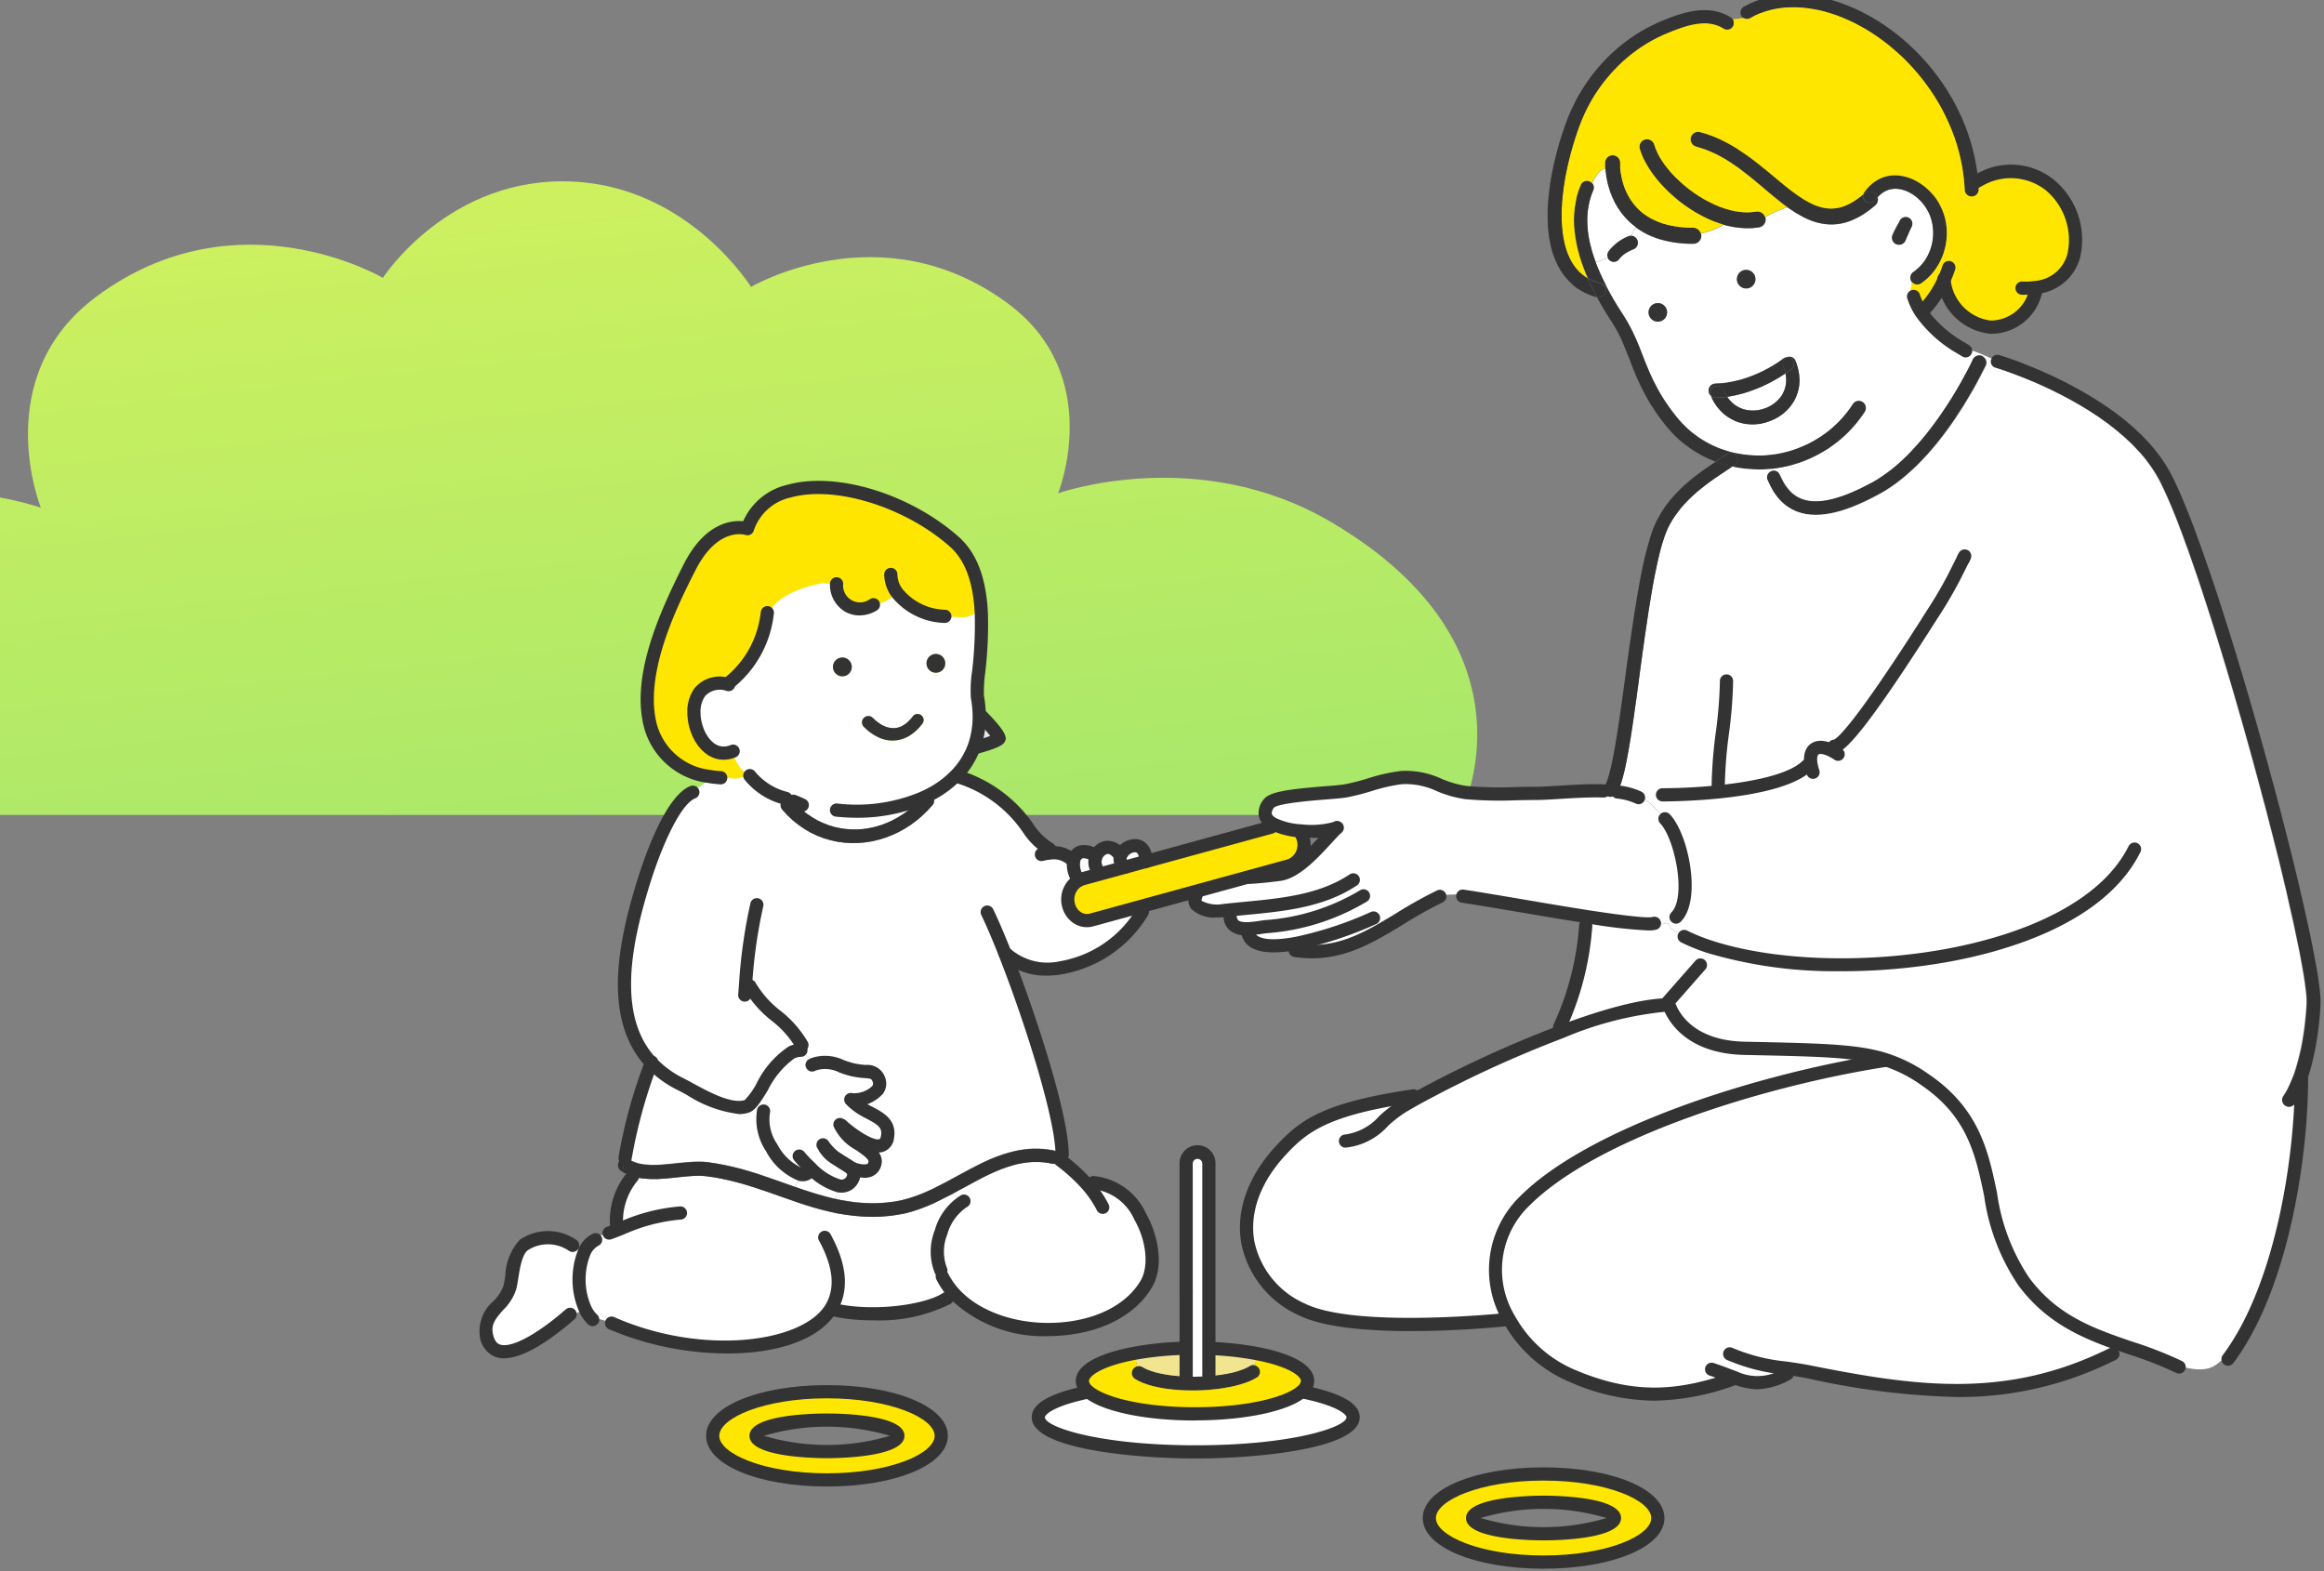 <svg xmlns="http://www.w3.org/2000/svg" xmlns:xlink="http://www.w3.org/1999/xlink" width="176" height="119" viewBox="0 0 176 119">
  <rect x="0" y="0" width="176" height="119" fill="#808080" stroke="none"/>
  <defs>
    <clipPath id="clip-path">
      <rect id="長方形_29743" data-name="長方形 29743" width="176" height="119" transform="translate(0 4483)" fill="#fff"/>
    </clipPath>
    <linearGradient id="linear-gradient" x1="-0.057" y1="-0.75" x2="2.034" y2="5.269" gradientUnits="objectBoundingBox">
      <stop offset="0" stop-color="#eef855"/>
      <stop offset="1" stop-color="#0ac29a"/>
    </linearGradient>
  </defs>
  <g id="con1-deco05-b" transform="translate(0 -4483)">
    <g id="マスクグループ_17" data-name="マスクグループ 17" clip-path="url(#clip-path)">
      <g id="グループ_87099" data-name="グループ 87099">
        <g id="グループ_87073" data-name="グループ 87073" transform="translate(-74.03 4496.732)">
          <path id="パス_139070" data-name="パス 139070" d="M1567.871,3087.249c-1.265-4.105-4.823-12.452,9.415-20.836,11.246-6.623,23.033-2.431,23.033-2.431s-4.013-9.914,4.24-16.013c10.665-7.882,21.662-1.393,21.662-1.393s5.015-7.769,14.438-7.29c8.781.446,13.443,7.976,13.443,7.976s9.873-5.826,19.449,1.251c7.41,5.476,3.807,14.377,3.807,14.377s10.583-3.763,20.68,2.183c16.292,9.594,9.773,22.177,9.773,22.177Z" transform="translate(-1523.195 -3039.265)" fill="url(#linear-gradient)"/>
        </g>
        <g id="グループ_87074" data-name="グループ 87074" transform="translate(36.292 4482.556)">
          <g id="グループ_74957" data-name="グループ 74957" transform="translate(0 0)">
            <path id="パス_138932" data-name="パス 138932" d="M1106.473,212.025a.492.492,0,0,0-.486-.3l-.146-.145.055,0,.354-.05.35-.059.35-.068.35-.086.345-.1.341-.109.341-.127.336-.136.327-.15.327-.164.323-.177.314-.186.309-.2.3-.214.3-.227.286-.241.277-.25.273-.264.264-.282.25-.286.245-.3.232-.313.218-.318a.532.532,0,0,0-.141-.736.537.537,0,0,0-.741.141l-.2.3-.209.282-.218.268-.223.259-.232.245-.245.236-.245.223-.254.214-.264.2-.268.191-.273.177-.282.168-.282.159-.291.145-.3.132-.3.123-.3.114-.3.1-.3.086-.313.077-.309.064-.314.054-.318.036-.314.032-.318.018-.313,0-.318-.009-.313-.018-.313-.032-.314-.041-.309-.055-.309-.068-.041-.009-.263-.068-.3-.091-.3-.1-.3-.114-.291-.132-.286-.136-.282-.154-.277-.164-.273-.177-.263-.191-.264-.2-.25-.214-.245-.232-.241-.241-.227-.25-.223-.273-.3-.382-.268-.368-.245-.359-.227-.35-.2-.336-.182-.327-.336-.65-.282-.618-.254-.609-.236-.6-.232-.6-.25-.6-.141-.309-.145-.309-.159-.314-.168-.313-.186-.318-.2-.318-.241-.377-.236-.377-.232-.386-.223-.391-.214-.391-.164-.309-.045-.091-.2-.4-.186-.4-.173-.4-.164-.409-.018-.054.927-.323a.528.528,0,0,0,.141.177.5.5,0,0,0,.709-.077l.109-.136.109-.109.118-.1.123-.091.123-.077.118-.064.109-.059.1-.05.077-.036.059-.023.036-.014.009,0a.531.531,0,0,0-.186-1.027l.341-.654.223.159.236.15.245.141.263.136.277.118.291.114.3.1.318.086.332.077.35.068.363.05.377.036.4.027.4,0a.6.6,0,0,0,.582-.791,5.014,5.014,0,0,0,1.726-.654l.223.064.491.1.486.068.491.032.5-.009.459-.055a.6.6,0,0,0,.527-.668.539.539,0,0,0-.027-.123l.045-.023a8.928,8.928,0,0,1,1.64-.713l.15.109.514.336.513.286.277.136.273.118.282.1.282.082.291.064.3.045.3.023h.3l.3-.023.314-.05.314-.077.313-.1.313-.132.318-.155.318-.182.318-.209.323-.241.314-.259a.6.6,0,0,0,.2-.636l.1-.1.136-.127.141-.109.141-.086.145-.073.145-.059.15-.041.155-.027.154-.018h.159l.164.014.163.027.164.041.168.054.163.064.168.082.164.091.159.1.155.118.154.127.145.136.141.145.127.159.155.2.132.214.118.218.1.223.082.232.064.232.05.241.032.236.018.241v.245l-.014.241-.027.236-.045.241-.059.232-.073.227-.091.227-.1.214-.118.209-.127.2-.146.191-.154.177-.168.168-.177.155-.209.154a.53.53,0,0,0-.114.741.239.239,0,0,0,.046.05l-.036.041-.041.286-.046.218.018.214.086.132.127.182a5.178,5.178,0,0,0,.554,1.163,9.547,9.547,0,0,0,3.1,2.758l.059-.1c.472.177,1.027.373,1.54.582l-.041.1a.532.532,0,0,0-.713.241l-.2.418-.218.423-.232.432-.241.436-.255.445-.264.445-.273.445-.286.445-.3.445-.3.441-.314.432-.323.432-.327.423-.341.409-.345.4-.354.386-.359.377-.368.354-.373.341-.382.323-.386.3-.391.277-.391.259-.4.232-.386.2-.386.2-.382.182-.382.168-.373.154-.368.136-.363.118-.354.1-.341.077-.332.059-.323.032-.3.014-.3-.014-.277-.036-.268-.059-.254-.086-.236-.109-.241-.15-.1-.073-.109-.086-.1-.1-.1-.1-.1-.114-.1-.127-.1-.132-.091-.145-.091-.155-.086-.168-.086-.173Zm-5.211-5.979,0,0,.1.232.127.236.136.214.15.2.164.191.168.173.177.159.186.141.2.127.2.114.2.1.209.082.209.064.218.055.214.036.214.023.218.009h.227l.414-.041.418-.1.386-.132.209-.091.191-.1.182-.1.177-.118.173-.127.159-.141.155-.145.145-.159.136-.164.123-.177.118-.186.1-.2.086-.2.077-.214.059-.214.045-.227.027-.232.014-.236-.009-.241-.023-.245-.041-.25-.059-.25-.077-.259-.091-.245a.5.5,0,0,0-.65-.291l-.027.014h0a.469.469,0,0,0-.236.086l-.377.273-.391.245-.409.236-.423.218-.436.2-.441.177-.45.159-.45.132-.45.1-.45.086-.441.05-.45.023a.529.529,0,0,0-.5.559.489.489,0,0,0,.168.354m15.207-12.8a.5.5,0,0,0-.9-.45l-.1.2-.1.177-.082.155-.068.127-.059.114-.041.086-.036.077-.027.059-.018.041-.014.036-.009.023,0,.009a.531.531,0,1,0,1,.359l.009-.018.014-.032.018-.045.027-.068.036-.082.045-.1.059-.132.064-.15.082-.177Zm-12.29,4.625a.7.7,0,1,0-.9-.413.7.7,0,0,0,.9.413m-6.693,2.522a.7.7,0,1,0-.9-.413.7.7,0,0,0,.9.413" transform="translate(-1007.986 -175.631)" fill="#fff"/>
            <path id="パス_138935" data-name="パス 138935" d="M627.565,835.023a.711.711,0,0,1-.359-.85c.259-.818,1.917-1.39,1.917.423Z" transform="translate(-578.64 -768.91)" fill="#fff"/>
            <path id="パス_138936" data-name="パス 138936" d="M604.559,835.671a.711.711,0,0,0,.359.85l-2.058.563-.136-.5a1.058,1.058,0,0,1-.018-.863c.264-.686,1.118-1.131,1.854-.05" transform="translate(-555.992 -770.408)" fill="#fff"/>
            <path id="パス_138937" data-name="パス 138937" d="M581.88,841.333a1.872,1.872,0,0,1-.373-1.586c.186-.591.8-.85,1.627-.218l.041.014a1.058,1.058,0,0,0,.018.863l.136.5-1.19.327a1.62,1.62,0,0,0-.259.1" transform="translate(-536.462 -774.229)" fill="#fff"/>
            <path id="パス_138938" data-name="パス 138938" d="M176.241,769.191a1.872,1.872,0,0,0,.373,1.586,1.67,1.67,0,0,0-.8,1.845,1.449,1.449,0,0,0,1.758,1.168l3.712-1.018.118.423c-1.59,3.185-7.47,6.016-10.418,3.067,1.908,4.839,4.357,12.408,4.357,15.316l-.191.055a.5.5,0,0,0-.4-.386l-.282-.055-.291-.041-.291-.032-.286-.014-.286,0-.277,0-.277.018-.277.032-.273.036-.268.05-.264.059-.273.068-.509.15-.513.182-.5.2-.491.223-.486.241-.482.25-.477.255-.473.255-.477.259-.468.254-.473.241-.473.241-.472.218-.473.2-.477.177-.482.155L163.2,795l-.5.1-.309.041-.318.036-.313.027-.309.018-.3.009-.3,0-.609-.023-.586-.05-.577-.082-.577-.1-.3-.068.213-.99a.906.906,0,0,0,1.063-.518c.214-.409.018-.7-.332-.968.868.454,1.749.622,2-.141.359-1.086-2.19-1.654-2.635-3.008l.023-.027c.441.422,3.285,2.808,3.585.945.25-1.54-1.595-1.617-2.635-2.658l0-.136c.777.041,2.413-.5,1.94-1.595-.309-.718-.786-.418-1.954-.682-1-.223-1.722-.809-2.826-.459l-.268-.364-.109-.041-.168-.136-.159-.082-.273-.177-.822-.055c-1.572.759-2.6,3.812-3.389,4.08a1.589,1.589,0,0,1-.291.068c-1.449.214-3.589-1.177-4.716-1.74a7.765,7.765,0,0,1-2.222-1.622c-3.24-3.458-1.972-9.233-.55-13.8.482-1.536,2.04-6.034,3.676-6.688l.1-.141a4.172,4.172,0,0,0,1.036-.768l.077-.3a7.936,7.936,0,0,0,.909.1l.186.045c.5-.082,1,.155,1.54-.132l.2-.236c.032.014.059.023.086.032l.191.136a5.162,5.162,0,0,0,2.74,1.727.485.485,0,0,0-.227.123.535.535,0,0,0-.032.75l.386.418.423.391.441.35.454.309.472.273.486.227.5.191.509.145.509.109.518.068.518.032.523-.009.518-.041.513-.082.513-.118.5-.154.5-.191.482-.223.477-.259.459-.291.441-.327.427-.359.409-.391.377-.409a.5.5,0,0,0-.209-.818,7.6,7.6,0,0,0,2.054-1.522l.227.2c4.725,1.649,4.989,4.535,6.788,5.439l.036.3a1.979,1.979,0,0,1,1.6.45Z" transform="translate(-131.195 -703.673)" fill="#fff"/>
            <path id="パス_138939" data-name="パス 138939" d="M593.933,813.3a1.619,1.619,0,0,1-1.059,1.94l-3.021.827-4.162,1.145-4.1,1.122-3.712,1.018a1.449,1.449,0,0,1-1.758-1.168,1.67,1.67,0,0,1,.8-1.845,1.606,1.606,0,0,1,.259-.1l1.19-.327,2.058-.563,1.558-.427,9.5-2.6.123-.245a5.426,5.426,0,0,0,2.1.532l-.009.15a1.628,1.628,0,0,1,.227.545" transform="translate(-531.504 -749.234)" fill="#ffe600"/>
            <path id="パス_138940" data-name="パス 138940" d="M484.73,708.911a6.843,6.843,0,0,0,.359-2.235l.177,0s1.481,1.5,1.3,1.717a6.956,6.956,0,0,1-1.6.609Z" transform="translate(-447.222 -651.99)" fill="#e7e7e7"/>
            <path id="パス_138941" data-name="パス 138941" d="M227.3,592.619l-.182.2-.359.341-.377.318-.391.286-.4.25-.414.227-.427.191-.427.164-.441.127-.441.1-.445.068-.445.032-.445,0-.441-.032-.441-.064-.432-.091-.427-.132-.423-.164-.409-.191-.4-.232-.391-.264-.377-.3-.359-.336-.3-.323-.064-.068a.519.519,0,0,0-.522-.154,5.161,5.161,0,0,1-2.74-1.727l-.191-.136c-.027-.009-.055-.018-.086-.032-.418-.209-.772-.936-.972-1.313l-.741-.223c-2.431,0-3.353-5.28-.354-5.28l.9-.155A7.925,7.925,0,0,0,215.7,578.6l.123.023c.427-1.354,2.594-2.063,4.03-2.363l1.109.068a1.776,1.776,0,0,0,2.776,1.595l-.009-.059a2.215,2.215,0,0,0,1.536-.659l.291-.182a4.814,4.814,0,0,0,3.608,1.768l.086.045c.759-.123,1.449.236,2.154-.273l.518,0c.136,2.781-.441,5.543-.3,6.329a8.89,8.89,0,0,1,.141,1.468,6.843,6.843,0,0,1-.359,2.235,6.184,6.184,0,0,1-1.34,2.181A7.6,7.6,0,0,1,228,592.292a.5.5,0,0,0-.532.141Zm-2-4.421.2-.018.2-.036.2-.05.191-.068.191-.086.186-.1.177-.118.177-.132.168-.15.164-.159.159-.182.145-.182a.458.458,0,0,0-.718-.568l-.127.163-.123.136-.127.123-.123.109-.123.091-.123.077-.123.068-.123.05-.123.041-.118.027-.118.018-.123.009h-.123l-.123-.014-.123-.027-.127-.032-.127-.045-.132-.059-.132-.068-.132-.077-.136-.1-.136-.1-.136-.118-.141-.136a.487.487,0,0,0-.686.014.481.481,0,0,0,.018.681l.164.154.173.155.182.136.182.123.186.109.191.1.191.082.2.068.2.05.2.032.2.018Zm3.889-5.852a.711.711,0,1,0-.713.713.711.711,0,0,0,.713-.713m-7.083.273a.711.711,0,1,0-.713.713.715.715,0,0,0,.713-.713" transform="translate(-193.89 -531.668)" fill="#fff"/>
            <path id="パス_138942" data-name="パス 138942" d="M1764.965,1060.093l.086-.182.091-.2.1-.232.1-.259.641.046c0,.391,0,.795-.018,1.208l-.041.091-.091.177-.086.155-.077.132-.064.109-.059.086-.041.064-.032.041-.014.014a.525.525,0,0,1-.741.1.535.535,0,0,1-.1-.745h0l.014-.023.027-.041.041-.063.055-.082.059-.109.073-.127Z" transform="translate(-1627.972 -977.255)" fill="#333"/>
            <path id="パス_138943" data-name="パス 138943" d="M1479.669,354a.5.5,0,0,1-.336-.622.4.4,0,0,1,.032-.077.5.5,0,0,1,.6-.259h.014l.036.014.064.018.082.027.1.032.123.045.146.045.164.059.182.064.2.068.218.077.227.086.245.1.255.1.273.109.282.114.3.127.3.127.314.141.323.145.327.154.336.164.345.168.35.177.7.377.718.409.722.441.718.468.713.5.691.536.668.568.641.6.6.632.291.341.277.341.259.35.245.354.236.368.214.372.118.227.123.236.123.25.123.264.127.273.132.291.132.3.132.314.136.327.136.336.141.345.141.363.141.368.145.382.145.391.145.4.15.409.15.423.154.432.15.432.155.45.155.45.159.468.155.464.159.477.159.482.159.491.159.491.159.5.159.5.164.513.159.513.159.522.164.523.159.527.159.532.163.536.159.532.159.541.159.541.159.545.159.541.154.55.159.545.155.545.154.545.154.55.15.545.15.545.15.541.145.541.15.545.146.536.141.532.141.536.145.536.132.518.136.522.132.518.136.518.127.509.127.509.127.5.123.5.118.482.114.482.114.473.114.468.1.459.109.454.2.877.186.845.173.8.159.763.073.368.068.354.068.345.059.336.059.318.055.309.05.3.046.282.036.273.036.259.032.245.027.232.023.218.014.2.014.191,0,.177v.168l0,.154-.045.659-.059.622-.068.586-.077.554-.086.523-.091.491-.1.459-.1.432-.1.4-.109.373-.114.341-.109.309-.109.286-.1.259-.1.227-.054.118c.014-.413.018-.818.018-1.209l-.641-.045.1-.286.1-.314.1-.345.1-.373.1-.4.1-.436.086-.463.082-.5.077-.532.064-.563.059-.6.046-.641,0-.1,0-.127,0-.15-.009-.163-.014-.186-.023-.2-.023-.218-.032-.232-.032-.25-.041-.259-.041-.277-.05-.291-.05-.3-.059-.318-.059-.327-.064-.341-.068-.35-.073-.359-.159-.759-.168-.8-.186-.836-.2-.872-.1-.454-.1-.45-.114-.468-.109-.468-.118-.482-.114-.482-.123-.5-.123-.491-.127-.5-.127-.5-.132-.518-.136-.523-.132-.518-.132-.518-.141-.532-.145-.532-.141-.536-.141-.532-.145-.541-.15-.541-.145-.545-.15-.541-.15-.545-.155-.545-.15-.545-.154-.545-.155-.545-.159-.541-.154-.545-.159-.541-.154-.541-.159-.536-.159-.532-.159-.536-.159-.527-.159-.527-.159-.522-.159-.518-.159-.509-.159-.513-.159-.5-.159-.5-.159-.491-.159-.491-.155-.473-.154-.477-.154-.464-.155-.463-.154-.445-.154-.445-.15-.432-.15-.427-.145-.418-.15-.4-.145-.4-.141-.391-.145-.372-.136-.368-.141-.354-.136-.341-.136-.332-.132-.318-.127-.3-.127-.291-.127-.282-.123-.264-.118-.25-.114-.236-.114-.223-.109-.2-.2-.345-.209-.332-.227-.327-.236-.318-.25-.314-.259-.3-.568-.6-.6-.563-.632-.536-.659-.513-.677-.482-.686-.45-.7-.427-.691-.391-.686-.368-.336-.168-.332-.168-.323-.154-.323-.15-.313-.141-.3-.136-.3-.127-.286-.118-.273-.114-.264-.1-.25-.1-.236-.091-.223-.082-.209-.077-.191-.068-.177-.064-.155-.05-.141-.05-.118-.036-.1-.032-.077-.027-.054-.018-.036-.009Z" transform="translate(-1364.844 -325.705)" fill="#333"/>
            <path id="パス_138944" data-name="パス 138944" d="M1383.753,219.97l-.009.018a.531.531,0,1,1-1-.359l0-.009.009-.023.014-.036.018-.041.027-.059.036-.077.041-.086.059-.114.068-.127.082-.155.1-.177.1-.2a.5.5,0,0,1,.9.45l-.1.209-.082.177-.063.15-.059.132-.045.1-.036.082-.027.068-.018.045Z" transform="translate(-1275.721 -201.355)" fill="#343434"/>
            <path id="パス_138945" data-name="パス 138945" d="M1354.743,193.892a.506.506,0,0,1-.182-.532l.1-.082a.6.6,0,0,1,.85.077.569.569,0,0,1,.114.214l-.036.041-.141.186a.5.5,0,0,1-.7.1" transform="translate(-1249.732 -178.194)" fill="#343434"/>
            <path id="パス_138946" data-name="パス 138946" d="M1360.975,182.724l-.077.3-.091.3-.114.286-.132.277-.15.273-.168.259-.186.25-.2.236-.223.223-.236.2-.241.182a.534.534,0,0,1-.7-.064.235.235,0,0,1-.045-.05.53.53,0,0,1,.114-.741l.209-.154.177-.154.168-.168.154-.177.146-.191.127-.2.118-.209.1-.214.091-.227.073-.227.059-.232.045-.241.027-.236.014-.241v-.245l-.018-.241-.032-.236-.05-.241-.063-.232-.082-.232-.1-.223-.118-.218-.132-.214-.154-.2-.127-.159-.141-.145-.145-.136-.155-.127-.154-.118-.159-.1-.164-.091-.168-.082-.164-.064-.168-.055-.164-.041-.164-.027-.164-.014h-.159l-.154.018-.155.027-.15.041-.145.059-.146.073-.141.086-.141.109-.136.127-.1.1a.571.571,0,0,0-.114-.214.6.6,0,0,0-.85-.077l-.1.082a.464.464,0,0,1,.082-.173l.168-.218.191-.213.2-.186.209-.164.227-.141.227-.118.236-.091.245-.068.241-.045.245-.023.25,0,.241.023.245.036.236.059.236.073.232.091.227.109.218.123.214.136.209.15.2.164.191.177.182.186.177.2.2.259.177.277.15.286.132.291.114.3.086.3.064.3.045.309.027.314v.309l-.014.309-.036.3Z" transform="translate(-1249.93 -163.604)" fill="#343434"/>
            <path id="パス_138947" data-name="パス 138947" d="M1016.917,1066.061l-.059.4a4.125,4.125,0,0,1-3.98.3l-.018.055c-4.176,1.454-7.687,1.776-12.354-.223a9.81,9.81,0,0,1-4.748-4.326,7.242,7.242,0,0,1,1.2-8.887c5.134-5.13,17.652-9.132,27.252-10.645l.023-.077a10.957,10.957,0,0,1,3.008,1.5c6.347,4.294,3.7,10.232,7.542,15.353,2.145,2.858,4.866,3.9,7.574,4.83l-.027.259-.136.068-.414.136-.2.073-.2.068-.136.136v0c-7.6,3.708-14.38,2.908-22.754,1.231-.5-.1-1.031-.177-1.568-.259" transform="translate(-917.79 -961.977)" fill="#fff"/>
            <path id="パス_138948" data-name="パス 138948" d="M1276.4,356.412l-.4.282-.032.018-.036-.168-.059-.191-.082-.218a.5.5,0,0,1,.259-.632h0a.5.5,0,0,1,.341.909" transform="translate(-1177.049 -327.992)" fill="#333"/>
            <path id="パス_138949" data-name="パス 138949" d="M1261.112,364.407l-.127-.164-.127-.173-.118-.182-.109-.2-.109-.2-.1-.214-.1-.218a.5.5,0,0,1,.268-.659.455.455,0,0,1,.173-.036.492.492,0,0,1,.486.3l.082.2.086.173.086.168.091.155.091.145.1.132.1.127.1.114.1.1.1.1.109.086.1.073.241.15.236.109.255.086.268.059.277.036.3.014.3-.014.323-.032.332-.059.341-.077.354-.1.363-.118.368-.136.373-.154.382-.168.382-.182.386-.2.386-.2.4-.232.391-.259.391-.277.386-.3.382-.323.372-.341.368-.354.359-.377.354-.386.345-.4.341-.409.327-.422.323-.432.314-.432.3-.441.3-.445.286-.445.273-.445.264-.445.254-.445.241-.436.232-.432.218-.423.2-.418a.532.532,0,1,1,.954.473l-.214.423-.227.441-.236.445-.25.45-.264.454-.273.459-.281.464-.3.459-.3.459-.318.459-.327.45-.336.445-.345.441-.359.427-.364.423-.377.4-.382.4-.4.377-.4.363-.413.345-.418.323-.427.3-.436.282-.441.25-.413.218-.409.209-.409.191-.4.177-.409.168-.4.145-.4.132-.4.109-.4.091-.391.064-.386.041-.382.014-.377-.018-.373-.046-.359-.086-.354-.118-.341-.159-.314-.191-.168-.123-.15-.123-.146-.136-.141-.145Z" transform="translate(-1162.767 -326.273)" fill="#333"/>
            <path id="パス_138950" data-name="パス 138950" d="M1240.809,1.341l-.441-.109-.441-.086-.436-.068-.432-.045-.427-.023-.418,0-.413.018-.409.045-.4.064-.391.091-.382.114-.373.132-.359.159-.368.2a.509.509,0,0,1-.491-.014.506.506,0,0,1,.023-.877l.4-.209.427-.186.432-.159.441-.127.454-.1.454-.073.464-.05.473-.027.473,0,.477.027.482.05.482.073.482.1.486.123.486.141.482.164.482.182.477.2.477.223.473.245.468.264.464.282.454.3.45.318.44.336.436.354.423.373.413.386.4.4.391.423.382.436.364.45.354.463.336.482.323.491.3.509.291.518.268.536.254.545.232.554.209.572.191.577.164.591.145.6.118.613.1.618.063.6,0,.032.041.627a.53.53,0,0,1-1.058.073l-.041-.6-.064-.582-.086-.577-.114-.568-.132-.559-.155-.55-.177-.541-.2-.532-.218-.518-.232-.509-.25-.5-.268-.486-.286-.477-.3-.463-.318-.45-.327-.436-.341-.427-.354-.409-.368-.4-.377-.382-.386-.364-.4-.35-.4-.336-.413-.318-.418-.3-.422-.282-.432-.268-.436-.245-.436-.232-.445-.209-.441-.191-.445-.173-.445-.15Z" transform="translate(-1138.869 0.004)" fill="#343434"/>
            <path id="パス_138951" data-name="パス 138951" d="M1232.372,270.474a.7.7,0,1,1-.9-.413.7.7,0,0,1,.9.413" transform="translate(-1135.766 -249.123)" fill="#343434"/>
            <path id="パス_138952" data-name="パス 138952" d="M1229.251,403.2l-.3.027-.359.018-.354,0-.354-.009-.354-.023-.354-.032-.354-.05-.35-.064-.186-.041.014-.009.191-.132a.5.5,0,0,0,.118-.7.494.494,0,0,0-.291-.2l.009-.027.041.009.309.068.309.055.313.041.314.032.313.018.318.009.314,0,.318-.018.314-.032.318-.036.314-.055.309-.064.313-.077.3-.086.3-.1.3-.114.3-.123.3-.132.291-.145.282-.159.282-.168.273-.177.268-.191.264-.2.255-.213.245-.223.245-.236.232-.245.223-.259.218-.268.209-.282.2-.3a.532.532,0,0,1,.881.6l-.218.318-.232.314-.245.3-.25.286-.264.282-.273.263-.277.25-.286.241-.3.227-.3.214-.309.2-.313.186-.323.177-.327.164-.327.15-.336.136-.341.127-.341.109-.345.1-.35.086-.35.068-.35.059-.354.05Z" transform="translate(-1131.396 -367.249)" fill="#343434"/>
            <path id="パス_138953" data-name="パス 138953" d="M1222.6,373.827l-.141-.055-.136-.068-.136-.073-.132-.086-.123-.1-.123-.109-.118-.118-.114-.132-.1-.145-.009-.014.146-.018.509-.1.5-.123.5-.155.5-.186.482-.2.473-.227.459-.245.445-.259.4-.259,0,.018.032.182.014.177,0,.168-.009.164-.018.154-.032.154-.041.145-.055.141-.059.136-.068.136-.077.123-.091.123-.1.114-.1.109-.109.1-.118.1-.123.086-.127.086-.136.073-.136.068-.132.059-.3.1-.3.064-.323.027h-.136l-.154-.009-.15-.018-.15-.027-.146-.036Z" transform="translate(-1126.953 -342.436)" fill="#fff"/>
            <path id="パス_138954" data-name="パス 138954" d="M1211.009,448.877a.495.495,0,0,1,.7.118.5.5,0,0,1-.118.7l-.191.132-.014.009-.164-.036-.345-.091-.341-.1-.341-.118-.059-.023.059-.041.223-.15.214-.141.2-.132Z" transform="translate(-1116.498 -414.055)" fill="#333"/>
            <path id="パス_138955" data-name="パス 138955" d="M1211.69,355.179a.5.5,0,0,0-.459-.2l.027-.014a.5.5,0,0,1,.65.291l.091.245.077.259.059.25.041.25.023.245.009.241-.014.236-.027.232-.045.227-.059.214-.077.214-.086.2-.1.2-.118.186-.123.177-.136.164-.145.159-.155.145-.159.141-.173.127-.177.118-.182.1-.191.1-.209.091-.386.132-.418.1-.413.041h-.227l-.218-.009-.214-.023-.214-.036-.218-.055-.209-.064-.209-.082-.2-.1-.2-.114-.2-.127-.186-.141-.177-.159-.168-.173-.164-.191-.15-.2-.136-.214-.127-.236-.1-.232a.506.506,0,0,0,.382.141l.491-.023.364-.045.009.014.1.145.114.132.118.118.122.109.123.1.132.086.136.073.136.068.141.055.141.045.145.036.15.027.15.018.154.009h.136l.323-.027.3-.064.3-.1.132-.059.136-.068.136-.073.127-.086.123-.086.118-.1.109-.1.1-.109.1-.114.091-.123.077-.123.068-.136.059-.136.054-.141.041-.145.032-.155.018-.154.009-.164,0-.168-.014-.177-.032-.182,0-.018.032-.018.4-.282a.5.5,0,0,0,.118-.7" transform="translate(-1112.218 -327.463)" fill="#333"/>
            <path id="パス_138956" data-name="パス 138956" d="M1205.88,383.84l.1.173.091.145-.363.045-.491.023a.506.506,0,0,1-.381-.141l0,0a.528.528,0,0,1,.255-.7.539.539,0,0,1,.709.259Z" transform="translate(-1111.551 -353.666)" fill="#333"/>
            <path id="パス_138957" data-name="パス 138957" d="M1206.816,357.935l-.5.186-.5.155-.5.123-.509.1-.145.018-.091-.145-.1-.173-.091-.2a.539.539,0,0,0-.709-.259.528.528,0,0,0-.254.7.489.489,0,0,1-.168-.354.529.529,0,0,1,.5-.559l.45-.023.441-.05.45-.086.45-.1.45-.132.45-.159.441-.177.436-.2.422-.218.409-.236.391-.245.377-.273a.468.468,0,0,1,.236-.086.5.5,0,0,0-.259.632l.082.218.059.191.036.168-.4.259-.445.259-.459.245-.473.227Z" transform="translate(-1110.147 -328.025)" fill="#333"/>
            <path id="パス_138958" data-name="パス 138958" d="M1194.424,140.116l.459.254.209.1.218.091.214.073.214.064.209.045.209.032.209.014h.213l.214-.018.218-.032.218-.054.232-.077.236-.1.241-.118.254-.15.259-.173.268-.2.191-.155a.5.5,0,0,0,.886.436l.141-.186.036-.041a.6.6,0,0,1-.2.636l-.313.259-.323.241-.318.209-.318.182-.318.155-.313.132-.313.1-.313.077-.313.05-.3.023h-.3l-.3-.023-.3-.045-.291-.064-.282-.082-.281-.1-.273-.118-.277-.136-.513-.286-.513-.336-.15-.109-.354-.264-.5-.4-.5-.413-.5-.423-.509-.427-.513-.418-.532-.414-.264-.2-.273-.191-.273-.186-.277-.177-.282-.173-.286-.159-.291-.154-.3-.141-.3-.127-.3-.118-.309-.1-.327-.1a.569.569,0,1,1,.313-1.095l.354.1.354.118.35.136.341.145.332.159.327.168.314.177.313.186.3.2.3.2.291.2.286.209.55.422.536.432.518.427.5.418.486.4.477.373.468.336Z" transform="translate(-1094.079 -124.55)" fill="#343434"/>
            <path id="パス_138959" data-name="パス 138959" d="M1068.5,905.979l-.114.114-.054.114-.218.368-2.444,2.781a1.971,1.971,0,0,0,.068.227,27.021,27.021,0,0,0-8.174,2.049l-.1-.363a21.94,21.94,0,0,0,1.972-7.674l.109-.686a23.252,23.252,0,0,0,5.1.5l.6,0,.432.009.1.182.1.182.232.159.155.1.286.082.323.268a14.367,14.367,0,0,0,1.908.777l-.059.182-.059.168Z" transform="translate(-975.643 -833.042)" fill="#fff"/>
            <path id="パス_138960" data-name="パス 138960" d="M1144.571,303.491a.7.7,0,1,1,.9.413.7.7,0,0,1-.9-.413" transform="translate(-1055.967 -279.142)" fill="#343434"/>
            <path id="パス_138961" data-name="パス 138961" d="M1137.478,143.991l.25.318.268.318.3.314.318.3.332.3.35.282.368.273.382.254.386.236.4.214.4.2.4.168.409.145.409.118.4.086.4.054.4.027.382-.014.4-.046a.6.6,0,0,1,.641.4.533.533,0,0,1,.027.123.6.6,0,0,1-.527.668l-.459.055-.5.009-.491-.032-.486-.068-.491-.1-.223-.064-.259-.077-.473-.168-.468-.2-.454-.227-.445-.245-.436-.273-.418-.286-.4-.3-.386-.323-.368-.332-.35-.345-.332-.354-.3-.359-.282-.368-.255-.372-.223-.373-.2-.372-.164-.382-.118-.35a.569.569,0,0,1,.354-.727.576.576,0,0,1,.727.359l.1.3.132.3.163.309.191.314Z" transform="translate(-1047.692 -131.069)" fill="#343434"/>
            <path id="パス_138962" data-name="パス 138962" d="M702.929,776.517c-.145.014-.286.032-.427.045-.5.055-2.6.136-2.131-1.113l-.086-.309L704.447,774l.014.055c.854-.045,1.663-.145,2.226-.218,1.549-.2,3.317-2.49,4.353-3.526a6.823,6.823,0,0,1-2.731.227,5.426,5.426,0,0,1-2.1-.532.926.926,0,0,1-.3-1.549c.509-.677,4.852-.772,5.811-.95,1.436-.259,2.753-.859,4.235-1.009,1.849-.186,3.144.945,4.862,1.136a48.02,48.02,0,0,0,5.243.064c1.3,0,3.38-.25,5.193-.191a.517.517,0,0,0,.259.382.533.533,0,0,0,.727-.2l.059-.1a5.076,5.076,0,0,1,1.458.368c.177-.45,2.1,1.5,2.3,1.858,1.131,1.463,1.972,5.725.763,7.156l-.136-.068a1.933,1.933,0,0,1-.981.636l-.6,0a23.251,23.251,0,0,1-5.1-.5c-3.24-.5-7.206-1.222-9.432-1.554l-.027-.186c-.559.086-1.118.032-1.667.127l.009.059C715.024,777.294,712.4,780.2,708,779.6l.077-.568c-1.8.35-3.4.327-3.739-.686l-.009-.4c-.713.023-1.354-.145-1.354-1.009Z" transform="translate(-646.098 -707.165)" fill="#fff"/>
            <path id="パス_138963" data-name="パス 138963" d="M938.524,1448.342c4.78,0,8.655,1.495,8.655,3.34s-3.876,3.335-8.655,3.335-8.651-1.495-8.651-3.335,3.871-3.34,8.651-3.34m5.37,3.34c0-.663-2.4-1.2-5.37-1.2s-5.37.532-5.37,1.2,2.408,1.19,5.37,1.19,5.37-.536,5.37-1.19" transform="translate(-857.921 -1336.271)" fill="#ffe600"/>
            <path id="パス_138964" data-name="パス 138964" d="M1142.3,353.424a.5.5,0,0,0,.336.622l.009,0,.036.009.055.018.077.027.1.032.118.036.141.05.154.05.177.064.191.068.209.077.223.082.236.091.25.1.264.1.273.114.286.118.3.127.3.136.313.141.323.15.323.155.332.168.336.168.686.368.691.391.7.427.686.45.677.482.659.513.631.536.6.563.568.6.259.3.25.313.236.318.227.327.209.332.2.345.109.2.113.223.114.236.118.25.123.263.127.282.127.291.127.3.132.318.136.332.136.341.141.354.136.368.145.373.141.391.145.4.15.4.146.418.15.427.15.432.154.445.155.445.154.463.155.463.155.477.154.473.159.491.159.491.159.5.159.5.159.513.159.509.159.518.159.522.159.527.159.527.159.536.159.532.159.536.154.541.159.541.155.545.159.541.155.545.154.545.15.545.154.545.15.545.15.541.145.545.15.541.146.541.141.532.141.536.145.532.141.532.132.518.132.518.136.522.132.518.127.5.127.5.123.491.123.5.114.482.118.482.109.468.114.468.1.45.1.454.2.872.186.836.168.8.159.759.073.359.068.35.063.341.059.327.059.318.05.3.05.291.041.277.041.259.032.25.032.232.023.218.023.2.014.186.009.164,0,.15,0,.127,0,.1-.045.641-.059.6-.064.563-.077.532-.082.5-.086.463-.1.436-.1.4-.1.373-.1.345-.1.314-.1.286-.1.259-.1.232-.091.2-.086.182-.077.154-.073.127-.059.109-.055.082-.041.064-.027.041-.014.023h0a.535.535,0,0,0,.1.745.525.525,0,0,0,.741-.1l.014-.014.032-.041.041-.064.059-.086.064-.109.077-.132.086-.154.091-.177.041-.091c-.182,6.425-1.813,15.18-5.548,20.16l-.146.014c-.677,0-.731,1.268-3.33.582h-.232a33.519,33.519,0,0,0-4.162-1.6c-2.708-.927-5.429-1.972-7.574-4.83-3.839-5.121-1.195-11.059-7.542-15.353a10.964,10.964,0,0,0-3.008-1.5c-2.19-.682-4.957-.722-10.614-.845-4.28-.091-5.466-2.526-5.734-3.294a1.979,1.979,0,0,1-.068-.227l2.444-2.781.218-.368.054-.114.114-.114.168-.454.059-.168.059-.182a14.373,14.373,0,0,1-1.908-.777l-.323-.268-.286-.082-.155-.1-.232-.159-.1-.182-.1-.182-.432-.009a1.935,1.935,0,0,0,.982-.636l.136.068c1.208-1.431.368-5.693-.763-7.156-.2-.359-2.126-2.308-2.3-1.858a5.077,5.077,0,0,0-1.458-.368l.027-.05.091-.2.082-.209.082-.232.077-.25.073-.273.073-.286.073-.309.068-.327.068-.345.068-.363.068-.377.136-.8.132-.854.132-.9.064-.468.068-.468.068-.482.064-.486.068-.5.063-.491.068-.5.068-.5.068-.5.068-.5.073-.5.068-.5.073-.5.073-.5.073-.486.073-.491.077-.477.077-.473.077-.463.077-.454.082-.441.082-.432.086-.418.086-.4.086-.391.086-.373.091-.354.091-.336.1-.318.091-.291.136-.363.145-.341.168-.327.182-.314.2-.3.213-.291.218-.282.232-.263.241-.259.245-.245.254-.236.254-.227.264-.214.259-.209.264-.2.259-.191.254-.182.25-.168.245-.168.236-.154.227-.155.218-.145.191-.132.186.041.35.064.354.05.354.032.354.023.354.009.354,0,.359-.018.3-.027.146.145a.452.452,0,0,0-.173.036.5.5,0,0,0-.268.659l.1.218.1.214.109.2.109.2.118.182.127.173.127.163.136.155.141.145.146.136.15.123.168.123.313.191.341.159.354.118.359.086.373.045.377.018.382-.014.386-.041.391-.064.4-.091.4-.109.4-.132.4-.145.409-.168.4-.177.409-.191.409-.209.413-.218.441-.25.436-.282.427-.3.418-.323.413-.345.4-.364.4-.377.382-.4.377-.4.364-.422.359-.427.345-.441.336-.445.327-.45.318-.459.3-.459.3-.459.282-.463.273-.459.264-.454.25-.45.236-.445.227-.441.214-.422a.536.536,0,0,0-.241-.713l.041-.1c.223.086.436.182.636.277a.386.386,0,0,0-.032.077" transform="translate(-1027.813 -325.75)" fill="#fff"/>
            <path id="パス_138965" data-name="パス 138965" d="M1105.384,237.615l-.123.077-.123.091-.118.1-.109.109-.109.136a.5.5,0,0,1-.709.077.53.53,0,0,1-.141-.177.5.5,0,0,1,.068-.527l.136-.177.164-.168.168-.155.164-.136.164-.118.15-.1.145-.082.127-.068.109-.05.086-.036.055-.023.027-.009a.522.522,0,0,1,.186-.036.531.531,0,0,1,.186,1.027l-.009,0-.036.014-.059.023-.077.036-.1.05-.109.059Z" transform="translate(-1018.488 -218.05)" fill="#333"/>
            <path id="パス_138966" data-name="パス 138966" d="M1101.554,779.858l-.059.1a.534.534,0,0,1-.727.2.517.517,0,0,1-.259-.382c.364.014.713.041,1.045.082" transform="translate(-1015.353 -719.438)" fill="#333"/>
            <path id="パス_138967" data-name="パス 138967" d="M1095.792,289.3l-.132-.286-.145-.286-.155-.291-.168-.286-.186-.3-.245-.382-.241-.391-.241-.4-.232-.409-.173-.318a.525.525,0,0,0,.65-.354.532.532,0,0,0-.077-.468l.1-.055.164.309.214.391.223.391.232.386.236.377.241.377.2.318.186.318.168.314.159.313.145.309.141.309.25.6.232.6.236.6.255.609.281.618.336.65.182.327.2.336.227.35.245.359.268.368.3.382.223.273.227.25.241.241.245.232.25.214.264.2.263.191.273.177.277.164.282.154.286.136.291.132.3.114.3.1.3.091.263.068-.009.027a.494.494,0,0,0-.409.082l-.182.127-.2.132-.214.141-.223.15-.059.041-.277-.109-.327-.145-.327-.164-.318-.173-.313-.186-.309-.2-.3-.218-.3-.227-.286-.245-.277-.259-.268-.273-.259-.291-.25-.3-.313-.4-.286-.4-.263-.386-.241-.373-.218-.368-.2-.363-.35-.681-.3-.659-.263-.632-.236-.613-.232-.591-.241-.582Z" transform="translate(-1009.232 -263.015)" fill="#343434"/>
            <path id="パス_138968" data-name="パス 138968" d="M1102.531,161.1l-.155-.373-.118-.359-.1-.345-.068-.323-.05-.291-.018-.141-.018-.132-.009-.118-.009-.109,0-.041,0-.059,0-.091v-.277a.571.571,0,1,1,1.141.036v.132l0,.064v.073l0,.077.009.091.009.1.014.1.014.109.045.25.059.268.077.286.1.3.127.3.15.3.177.3.214.3.25.3.127.127.145.136.155.132.168.127.173.118.186.118.2.109.209.1.227.1.236.091.25.082.268.073.282.064.3.055.318.045.327.032.35.018.373.009a.6.6,0,1,1-.023,1.2l-.4,0-.4-.027-.377-.036-.364-.05-.35-.068-.332-.077-.318-.086-.3-.1-.291-.114-.277-.118-.264-.136-.245-.141-.236-.15-.223-.159-.209-.163-.2-.168-.182-.177-.182-.191-.3-.359-.264-.382-.222-.382Z" transform="translate(-1016.708 -145.67)" fill="#343434"/>
            <path id="パス_138969" data-name="パス 138969" d="M1086.124,172.431l.155.373.182.382.223.382.264.382.3.359.182.191.182.177.2.168.209.164-.341.654a.521.521,0,0,0-.186.036l-.027.009-.055.023-.086.036-.109.05-.127.068-.145.082-.15.1-.164.118-.163.136-.168.154-.164.168-.136.177a.5.5,0,0,0-.068.527l-.927.323-.123-.35-.132-.409-.109-.409-.1-.4-.073-.4-.055-.4-.032-.4-.014-.4.014-.391.036-.386.064-.386.086-.377.114-.373.15-.386a.517.517,0,0,0-.091-.518c.273-.459.468-.95,1-1.109l0,.041.009.109.009.118.018.132.018.141.05.291.068.323.1.345Z" transform="translate(-1000.455 -157.374)" fill="#fff"/>
            <path id="パス_138970" data-name="パス 138970" d="M1101.148,479.974l.068-.35.068-.368.132-.786.132-.841.132-.9.064-.463.068-.464.068-.482.064-.482.068-.5.068-.5.068-.5.068-.5.073-.5.068-.509.073-.5.073-.5.073-.5.077-.5.073-.5.077-.491.082-.482.077-.482.082-.468.082-.459.082-.45.086-.441.086-.427.091-.414.091-.4.1-.386.1-.368.1-.359.1-.336.1-.327.15-.4.173-.4.2-.377.209-.364.223-.345.236-.327.25-.314.259-.3.268-.282.268-.273.277-.259.282-.241.277-.236.282-.218.277-.209.273-.2.268-.186.259-.177.25-.173.182-.118.059.023.341.118.341.1.345.091.164.036-.191.132-.218.145-.227.155-.236.154-.245.168-.25.168-.254.182-.259.191-.263.2-.259.209-.264.214-.255.227-.254.236-.245.245-.241.259-.232.264-.218.282-.214.291-.2.3-.182.314-.168.327-.145.341-.136.364-.091.291-.1.318-.091.336-.091.354-.086.373-.086.391-.086.4-.086.418-.082.432-.082.441-.077.454-.077.463-.077.473-.077.477-.073.491-.073.486-.073.5-.073.5-.068.5-.073.5-.068.5-.068.5-.068.5-.068.5-.064.491-.068.5-.064.486-.068.482-.068.468-.063.468-.132.9-.132.854-.136.8-.068.377-.068.363-.068.345-.068.327-.073.309-.073.286-.073.273-.077.25-.082.232-.082.209-.091.2-.027.05c-.332-.041-.682-.068-1.045-.082a.522.522,0,0,1,.063-.345l.064-.109.059-.127.063-.159.068-.191.064-.218.068-.245.068-.268.068-.291.068-.314Z" transform="translate(-1015.275 -422.235)" fill="#333"/>
            <path id="パス_138971" data-name="パス 138971" d="M1085.827,278.328a.548.548,0,0,1,.277.191.532.532,0,0,1,.077.468.525.525,0,0,1-.65.354l-.054-.1-.214-.418-.209-.423-.2-.427-.027-.068.018.014.218.118.232.109.245.091Z" transform="translate(-1000.889 -256.405)" fill="#343434"/>
            <path id="パス_138972" data-name="パス 138972" d="M1071.4,186.19l-.014-.454.014-.45.041-.45.077-.45.1-.445.136-.445.164-.418a.5.5,0,0,1,.65-.286.59.59,0,0,1,.2.132.517.517,0,0,1,.091.518l-.15.386-.113.372-.086.377-.064.386-.036.386-.014.391.014.4.032.4.054.4.073.4.1.4.109.409.132.409.123.35.018.055.164.409.173.4.186.4.2.4.046.091-.1.055a.547.547,0,0,0-.277-.191l-.282-.086-.245-.091-.232-.109-.218-.118-.018-.014-.159-.363-.168-.436-.159-.441-.136-.445-.123-.445-.1-.445-.082-.45-.059-.45Z" transform="translate(-988.483 -168.616)" fill="#343434"/>
            <path id="パス_138973" data-name="パス 138973" d="M1060.411,27.794l-.077.45-.041.45-.013.45.013.454.036.454.059.45.082.45.1.445.123.445.136.445.159.441.168.436.159.364-.182-.114-.191-.141-.177-.154-.163-.159-.154-.177-.141-.182-.132-.2-.123-.209-.109-.214-.1-.227-.091-.236-.082-.245-.073-.254-.059-.254-.1-.554-.064-.577-.027-.6,0-.613.032-.627.059-.632.082-.641.1-.632.127-.632.141-.618.155-.6.164-.582.173-.559.177-.532.182-.5.155-.386.164-.377.177-.372.191-.364.2-.363.214-.35.227-.345.236-.336.25-.332.259-.318.268-.314.282-.3.286-.3.3-.282.309-.273.313-.259.327-.25.332-.241.341-.223.345-.214.354-.2.364-.186.368-.177.377-.159.368-.15.377-.141.373-.132.373-.114.368-.091.373-.064.173-.018.173-.014.177-.009.172,0,.168.014.168.023.168.032.164.041.163.055.159.064.159.077.173.1a.5.5,0,0,0,.686-.686l.813-.1a.509.509,0,0,0,.491.014l.368-.2.359-.159.373-.132.382-.114.391-.091.4-.064.409-.045.414-.018.418,0,.427.023.432.045.436.068.441.086.441.109.441.132.445.15.445.173.441.191.445.209.436.232.436.245.432.268.422.282.418.3.414.318.4.336.4.35.386.363.377.382.368.4.354.409.341.427.327.436.318.45.3.463.286.477.268.486.25.5.232.509.218.518.2.532.177.541.154.55.132.559.114.568.086.577.064.582.041.6a.531.531,0,0,0,1.059-.073l-.041-.627,0-.032c6.838-3.444,10.291,7.265,4.344,8.092l.027.2c-1.254,4.148-6.179,3.526-6.961-.786a8.008,8.008,0,0,1-1.563,2.313l-.182.127a5.18,5.18,0,0,1-.554-1.163l-.127-.182-.086-.132-.018-.214.045-.218.041-.286.036-.041a.534.534,0,0,0,.7.064l.241-.182.236-.2.223-.223.2-.236.186-.25.168-.259.15-.273.132-.277.114-.286.091-.3.077-.3.055-.3.036-.3.014-.309v-.309l-.027-.314-.046-.309-.064-.3-.086-.3-.114-.3-.132-.291-.15-.286-.177-.277-.2-.259-.177-.2-.182-.186-.191-.177-.2-.163-.209-.15-.214-.136-.218-.123-.227-.109-.232-.091-.236-.073-.236-.059-.245-.036-.241-.023-.25,0-.245.023-.241.045-.245.068-.236.091-.227.118-.227.141-.209.164-.2.186-.191.214-.168.218a.461.461,0,0,0-.082.173l-.191.154-.268.2-.259.173-.254.15-.241.118-.236.1-.232.077-.218.054-.218.032-.214.018h-.214l-.209-.014-.209-.032-.209-.045-.214-.064-.213-.073-.218-.091-.209-.1-.459-.254-.454-.3-.468-.336-.477-.373-.486-.4-.5-.418-.518-.427-.536-.432-.55-.423-.286-.209-.291-.2-.3-.2-.3-.2-.313-.186-.314-.177-.327-.168-.332-.159-.341-.145-.35-.136-.354-.118-.354-.1a.57.57,0,1,0-.313,1.095l.327.1.309.1.3.118.3.127.3.141.291.154.286.159.282.173.277.177.273.186.273.191.263.2.531.413.513.418.509.427.5.423.5.413.5.4.354.263a8.921,8.921,0,0,0-1.64.713l-.046.023a.6.6,0,0,0-.641-.4l-.4.045-.382.014-.4-.027-.4-.055-.4-.086-.409-.118-.409-.145-.4-.168-.4-.2-.4-.213-.386-.236-.382-.254-.368-.273-.35-.282-.332-.3-.318-.3-.3-.314-.268-.318-.25-.318-.218-.318-.191-.313L1066.59,24l-.132-.3-.1-.3a.576.576,0,0,0-.727-.359.57.57,0,0,0-.354.727l.118.35.164.382.2.373.223.373.254.373.282.368.3.359.332.354.35.345.368.332.386.323.4.3.418.286.436.273.445.245.454.227.468.2.472.168.259.077a5.013,5.013,0,0,1-1.727.654.6.6,0,0,0-.559-.414l-.373-.009-.35-.018-.327-.032-.318-.045-.3-.055-.282-.064-.268-.073-.25-.082-.236-.091-.227-.1-.209-.1-.2-.109-.186-.118-.173-.118-.168-.127-.155-.132-.146-.136-.127-.127-.25-.3-.214-.3-.177-.3-.15-.3-.127-.3-.1-.3-.077-.286-.059-.268-.046-.25-.014-.109-.014-.1-.009-.1-.009-.091,0-.077v-.073l0-.064v-.132a.571.571,0,1,0-1.141-.036v.277l0,.091,0,.059c-.532.159-.727.65-1,1.109a.593.593,0,0,0-.2-.132.5.5,0,0,0-.65.286l-.164.418-.136.445Z" transform="translate(-977.377 -12.023)" fill="#ffe600"/>
            <path id="パス_138974" data-name="パス 138974" d="M1047.483,36.121l-.218-.214-.2-.227-.182-.241-.168-.25-.154-.259-.136-.268-.127-.282-.109-.282-.1-.291-.086-.3-.073-.313-.114-.613-.068-.645-.027-.654v-.668l.036-.672.068-.672.086-.677.114-.668.132-.659.15-.645.163-.632.173-.6.182-.586.191-.554.191-.518.168-.418.182-.409.2-.4.2-.4.223-.386.236-.382.245-.373.259-.363.268-.359.282-.345.291-.336.3-.323.313-.318.323-.3.336-.3.341-.282.354-.268.364-.259.368-.245.377-.232.386-.218.4-.2.4-.191.4-.173.391-.159.4-.15.409-.141.418-.123.423-.1.427-.077.227-.027.223-.018.223,0,.223,0,.227.018.223.027.227.045.227.055.223.077.223.086.223.109.2.114a.459.459,0,0,1,.186.186.5.5,0,0,1-.686.686l-.173-.1-.159-.077-.159-.064-.164-.055-.164-.041-.168-.032-.168-.023-.168-.014-.173,0-.177.009-.173.014-.173.018-.373.064-.368.091-.372.114-.373.132-.377.141-.368.15-.377.159-.368.177-.364.186-.354.2-.345.213-.341.223-.332.241-.327.25-.313.259-.309.273-.3.282-.286.3-.282.3-.268.313-.259.318-.25.332-.236.336-.227.345-.213.35-.2.364-.191.363-.177.373-.164.377-.155.386-.182.5-.177.532-.173.559-.164.582-.154.6-.141.618-.127.631-.1.632-.082.641-.059.632-.032.627,0,.613.027.6.063.577.1.554.059.255.073.254.082.245.091.236.1.227.109.214.123.209.132.2.141.182.155.177.164.159.177.154.191.141.182.114.027.068.2.427.209.423.214.418.055.1h-.009l-.318-.1-.313-.118-.3-.136-.282-.154-.268-.168-.25-.186Z" transform="translate(-964.808 -14.244)" fill="#343434"/>
            <path id="パス_138975" data-name="パス 138975" d="M753.554,1000.233c1.772-1.922,3.449-3.2,10.114-4.175l.132.232a88,88,0,0,1,11.009-5.075,27.021,27.021,0,0,1,8.174-2.049c.268.768,1.454,3.2,5.734,3.294,5.657.123,8.424.164,10.614.845l-.023.077c-9.6,1.513-22.118,5.516-27.252,10.646a7.242,7.242,0,0,0-1.2,8.887l-.168.091s-11.522,1.218-15.512-.777c-4.625-2.308-5.761-7.5-1.618-11.995" transform="translate(-692.883 -912.625)" fill="#fff"/>
            <path id="パス_138976" data-name="パス 138976" d="M567.208,1367.253c2.363.482,3.839,1.168,3.839,1.927,0,1.449-5.334,2.622-11.918,2.622s-11.922-1.172-11.922-2.622c0-.741,1.4-1.413,3.658-1.89l.077-.1c1.1,1,4.321,1.731,8.128,1.731,3.785,0,6.992-.718,8.106-1.708Z" transform="translate(-504.865 -1261.402)" fill="#fff"/>
            <path id="パス_138977" data-name="パス 138977" d="M714.143,1327.661v-2.1h.127a23.886,23.886,0,0,1,3.539.4l-.164.886a.481.481,0,0,0-.377.045l-.218.123-.236.109-.273.1-.3.1-.327.086-.35.073-.368.063-.382.055-.4.045Z" transform="translate(-658.884 -1222.992)" fill="#f2e58f"/>
            <path id="パス_138978" data-name="パス 138978" d="M693.065,1150.482l-.413.009h-.418l-.345-.014v-16.12a.861.861,0,1,1,1.722,0v16.1l-.132.009Z" transform="translate(-638.351 -1045.786)" fill="#fff"/>
            <path id="パス_138979" data-name="パス 138979" d="M643.174,1342.741h.418l.413-.009.414-.018.132-.009.273-.023.4-.045.382-.055.368-.064.35-.073.327-.086.3-.1.273-.1.236-.109.218-.123a.48.48,0,0,1,.377-.045.486.486,0,0,1,.309.236.5.5,0,0,1-.191.686l-.259.145-.3.141-.332.123-.35.109-.368.1-.391.086-.4.073-.418.064-.427.05-.432.041-.441.027-.445.014-.445,0-.441-.009-.436-.023-.432-.036-.418-.046-.409-.064-.391-.077-.377-.086-.354-.109-.336-.118-.318-.141-.263-.145a.535.535,0,0,1-.2-.723.547.547,0,0,1,.327-.254.509.509,0,0,1,.4.05l.223.123.232.1.273.1.3.091.327.077.35.068.368.059.386.046.4.036.4.023h.068Z" transform="translate(-589.291 -1238.035)" fill="#333"/>
            <path id="パス_138980" data-name="パス 138980" d="M641.508,1325.818a24.332,24.332,0,0,1,3.648-.373h.25v2.131h-.068l-.4-.023-.4-.036-.386-.045-.368-.059-.35-.068-.327-.077-.3-.091-.273-.1-.232-.1-.223-.123a.509.509,0,0,0-.4-.05Z" transform="translate(-591.869 -1222.884)" fill="#f2e58f"/>
            <path id="パス_138981" data-name="パス 138981" d="M590.306,1332.363c0-.886,1.581-1.663,3.962-2.1l.177.981a.545.545,0,0,0-.327.254.535.535,0,0,0,.2.723l.264.145.318.141.336.118.354.109.377.086.391.077.409.064.418.045.432.036.436.023.441.009.445,0,.445-.014.441-.027.432-.041.427-.05.418-.064.4-.073.391-.086.368-.1.35-.109.332-.123.3-.141.259-.145a.5.5,0,0,0,.191-.686.487.487,0,0,0-.309-.236l.164-.886c2.294.445,3.807,1.2,3.807,2.072a1.08,1.08,0,0,1-.422.777c-1.113.99-4.321,1.708-8.106,1.708-3.807,0-7.033-.727-8.128-1.731a1.044,1.044,0,0,1-.4-.754" transform="translate(-544.629 -1227.325)" fill="#ffe600"/>
            <path id="パス_138982" data-name="パス 138982" d="M459.759,1142.4l.468-.154c3.062,0,5.493,5.17,3.971,7.71-2.649,4.412-11.3,4.494-14.657.559a5.711,5.711,0,0,1-.763-1.145l-.114-.468c-.786-1.563.273-4.516,1.749-5.257l-.9-.545.477-.264.472-.254.473-.254.468-.254.463-.241.464-.227.463-.209.463-.191.463-.164.468-.141.227-.059.232-.05.236-.041.236-.036.236-.023.236-.018.241,0,.241,0,.241.014.245.023.25.036.263.054a.506.506,0,0,0,.563-.313l.064.036a13.539,13.539,0,0,1,2.058,1.876" transform="translate(-413.701 -1052.234)" fill="#fff"/>
            <path id="パス_138983" data-name="パス 138983" d="M438.465,645.78a.711.711,0,1,1-.709.709.711.711,0,0,1,.709-.709" transform="translate(-403.883 -595.81)" fill="#333"/>
            <path id="パス_138984" data-name="パス 138984" d="M432.471,783.154c-.227.118-.463.227-.7.327l.173-.186a.5.5,0,0,1,.532-.141" transform="translate(-398.358 -722.53)" fill="#333"/>
            <path id="パス_138985" data-name="パス 138985" d="M237.139,1367.839c4.78,0,8.655,1.495,8.655,3.339s-3.876,3.339-8.655,3.339-8.655-1.495-8.655-3.339,3.876-3.339,8.655-3.339m5.37,3.339c0-.659-2.4-1.19-5.37-1.19s-5.37.532-5.37,1.19,2.4,1.195,5.37,1.195,5.37-.536,5.37-1.195" transform="translate(-210.804 -1261.997)" fill="#ffe600"/>
            <path id="パス_138986" data-name="パス 138986" d="M377.133,705.462l.118-.018.118-.027.123-.041.123-.05.123-.068.123-.077.123-.091.123-.109.127-.123.123-.136.127-.164a.458.458,0,0,1,.718.568l-.145.182-.159.182-.164.159-.168.15-.177.132-.177.118-.186.1-.191.086-.191.068-.2.05-.2.036-.2.018h-.2l-.2-.018-.2-.032-.2-.05-.2-.068-.191-.082-.191-.1-.186-.109-.182-.123-.182-.136-.173-.154-.164-.154a.481.481,0,0,1-.018-.682.487.487,0,0,1,.686-.014l.141.136.136.118.136.1.136.1.132.077.132.068.132.059.127.045.127.032.123.027.123.014h.123Z" transform="translate(-345.637 -649.881)" fill="#343434"/>
            <path id="パス_138987" data-name="パス 138987" d="M183.123,490.934a2.215,2.215,0,0,1-1.536.659l.009.059a1.776,1.776,0,0,1-2.776-1.595l-1.109-.068c-1.436.3-3.6,1.009-4.03,2.363l-.123-.023a7.925,7.925,0,0,1-2.758,5.116l-.9.155c-3,0-2.076,5.28.354,5.28l.741.223c.2.377.554,1.1.972,1.313l-.2.236c-.545.286-1.04.05-1.54.132l-.186-.045a7.924,7.924,0,0,1-.909-.1,5.246,5.246,0,0,1-4.384-3.726c-1.077-3.88,1.331-8.946,2.953-12.14,1.895-3.716,4.366-2.89,4.366-2.89,1.608-4.993,10.577-3.5,15.652.977,1.468,1.295,1.958,3.371,2.058,5.434l-.518,0c-.7.509-1.395.15-2.154.273l-.086-.045a4.814,4.814,0,0,1-3.608-1.767Z" transform="translate(-151.753 -445.398)" fill="#ffe600"/>
            <path id="パス_138988" data-name="パス 138988" d="M346.923,649.245a.713.713,0,1,1-.709.713.714.714,0,0,1,.709-.713" transform="translate(-319.425 -599.007)" fill="#333"/>
            <path id="パス_138989" data-name="パス 138989" d="M310.89,1149.055a5.061,5.061,0,0,0,2.108,1.331l-.213.99-.264-.055-.563-.145-.563-.159-.563-.173-.559-.182-.522-.182.332-.963a.585.585,0,0,0,.713-.268Z" transform="translate(-285.782 -1060.142)" fill="#fff"/>
            <path id="パス_138990" data-name="パス 138990" d="M266.1,1044.334c-.218-.164-.5-.318-.772-.486a5.493,5.493,0,0,0,.772.486m-2.926.359a.585.585,0,0,1-.713.268c-1.231-.291-3.262-2.949-2.767-4.789l-.277-.018-.277-.177-.159-.086-.845-.014a1.6,1.6,0,0,0,.291-.068c.791-.268,1.817-3.321,3.389-4.08l.822.054.273.177.159.082.168.136.109.041.268.363c1.1-.35,1.826.236,2.826.459,1.168.264,1.645-.036,1.954.682.473,1.095-1.163,1.636-1.94,1.595l0,.136c1.04,1.04,2.885,1.118,2.635,2.658-.3,1.863-3.144-.523-3.585-.945l-.023.027c.445,1.354,2.994,1.922,2.635,3.008-.254.763-1.136.6-2,.141.35.264.545.559.332.968a.907.907,0,0,1-1.063.518,5.063,5.063,0,0,1-2.108-1.331Z" transform="translate(-238.162 -955.586)" fill="#fff"/>
            <path id="パス_138991" data-name="パス 138991" d="M300.485,786.11l.445,0,.445-.032.445-.068.441-.1.441-.127.427-.164.427-.191.414-.227.4-.25.391-.286.377-.318L305.5,784l.182-.2c.241-.1.477-.209.7-.327a.5.5,0,0,1,.209.818l-.377.409-.409.391-.427.359-.441.327-.459.291-.477.259-.482.223-.5.191-.5.154-.513.118-.513.082-.518.041-.522.009-.518-.032-.518-.068-.509-.109-.509-.145-.5-.191-.486-.227-.473-.273-.454-.309-.441-.35-.423-.391-.386-.418a.535.535,0,0,1,.032-.75.486.486,0,0,1,.227-.123c.2.073.391.145.586.223l.3.323.359.336.377.3.391.264.4.232.409.191.423.164.427.132.432.091.441.064Z" transform="translate(-272.274 -722.851)" fill="#333"/>
            <path id="パス_138992" data-name="パス 138992" d="M300.76,787.114l.064.068c-.2-.077-.391-.15-.586-.223a.519.519,0,0,1,.523.154" transform="translate(-277.005 -726.049)" fill="#333"/>
            <path id="パス_138993" data-name="パス 138993" d="M155.636,1055.283l-.568-.2-.568-.2-.572-.2-.582-.2-.582-.2-.6-.186-.6-.173-.613-.154-.627-.141-.641-.118-.65-.1-.273-.027-.273-.009h-.277l-.277,0-.277.018-.282.023-.554.05-.554.059-.545.05-.527.036-.5,0-.486-.036-.214-.032-.209-.046-.2-.059-.191-.073-.177-.086-.191-.114a.482.482,0,0,0-.268-.077,38.286,38.286,0,0,1,1.99-7.224,7.764,7.764,0,0,0,2.222,1.622c1.127.563,3.267,1.954,4.716,1.74l.845.014.159.086.277.177.277.018c-.5,1.84,1.536,4.5,2.767,4.789l-.332.963Z" transform="translate(-131.709 -964.958)" fill="#fff"/>
            <path id="パス_138994" data-name="パス 138994" d="M125,1158.326l.491-.25.486-.245.9.545c-1.477.741-2.535,3.694-1.749,5.257l.114.468a5.711,5.711,0,0,0,.763,1.145l-.414.491c-1.572,1.05-5.793,1.554-8.737.836l-.064-.041c-2.258,3.617-10.8,3.653-16.625,1.077l-.109,0a2.657,2.657,0,0,0-.963-.323l-.332.068a2.613,2.613,0,0,1-.545-.75,5.586,5.586,0,0,1-.091-4.357,1.86,1.86,0,0,1,.877-.95l.091-.168.091-.091.091-.05.186-.045h.091l.141-.045.309-.1c.2-.073.413-.154.627-.236l-.041-.123a5.2,5.2,0,0,1,1.19-3.935l.2.059.282.059.3.045.554.041.577,0,.573-.036.568-.054.559-.059.541-.055.259-.018.25-.014.245-.009h.236l.227.014.209.018.618.086.6.114.591.132.586.145.577.164.572.177.573.191.572.191.568.2.568.2.572.2.573.2.577.191.582.177.591.164.6.15.6.132.618.1.627.082.636.055.645.023.336,0,.336-.009.336-.023.341-.027.345-.041.354-.055.55-.1.545-.145.527-.172.523-.2.509-.213Z" transform="translate(-90.166 -1066.969)" fill="#fff"/>
            <path id="パス_138995" data-name="パス 138995" d="M145.612,1130.858h.277l.273.009.273.027.65.1.641.118.627.141.613.154.6.173.6.186.582.2.582.2.572.2.568.2.568.2.041.014.523.182.559.182.563.173.563.159.563.145.264.055.3.068.577.1.577.082.586.05.609.023.3,0,.3-.009.309-.018.314-.027.318-.036.309-.041.5-.1.486-.127.482-.154.477-.177.473-.2.473-.218.472-.241.473-.241.468-.254.477-.259.472-.255.477-.255.482-.25.486-.241.491-.223.5-.2.513-.182.509-.15.273-.068.264-.059.268-.05.273-.036.277-.032.277-.018.277,0,.286,0,.286.014.291.032.291.041.282.054a.5.5,0,0,1,.4.386.441.441,0,0,1,0,.2.481.481,0,0,1-.023.086.506.506,0,0,1-.563.314l-.264-.055-.25-.036-.245-.023-.241-.014-.241,0-.241,0-.236.018-.236.023-.236.036-.236.041-.232.05-.227.059-.468.141-.463.164-.464.191-.463.209-.463.227-.463.241-.468.255-.473.254-.473.255-.477.263-.486.245-.491.25-.5.236-.509.214-.523.2-.527.173-.545.145-.55.1-.354.054-.345.041-.341.027-.336.023-.336.009-.336,0-.645-.023-.636-.055-.627-.082-.618-.1-.6-.132-.6-.15-.591-.163-.582-.177-.577-.191-.572-.2-.573-.2-.568-.2-.568-.2-.573-.191-.572-.191-.573-.177-.577-.164-.586-.145-.591-.132-.6-.114-.618-.086-.209-.018-.227-.014h-.236l-.245.009-.25.014-.259.018-.541.054-.559.059-.568.055-.572.036-.577,0-.554-.041-.3-.045-.282-.059-.2-.059-.077-.023-.273-.1-.264-.127-.173-.1.032-.05s.068-.377.186-.972a.482.482,0,0,1,.268.077l.191.113.177.086.191.073.2.059.209.045.214.032.486.036.5,0,.527-.036.545-.05.554-.059.554-.05.282-.023.277-.018Z" transform="translate(-129.109 -1042.427)" fill="#333"/>
            <path id="パス_138996" data-name="パス 138996" d="M136.334,1139.247c-.118.6-.186.972-.186.972l-.032.05-.064-.036a.537.537,0,0,1-.182-.731.529.529,0,0,1,.463-.255" transform="translate(-125.288 -1051.093)" fill="#333"/>
            <path id="パス_138997" data-name="パス 138997" d="M13.6,1218.173l.091.05.227.059a5.586,5.586,0,0,0,.091,4.357l-.6.223-.227.091-.141.1-.091.045-.091.045-.123-.064c-1.74,1.509-5.734,4.494-6.256,1.395-.268-1.577,1.463-2.235,1.786-3.5.227-.886.268-2.626,1.059-3.23a3.3,3.3,0,0,1,3.68.014l.086.145.136.045.227.136Z" transform="translate(-5.959 -1123.009)" fill="#fff"/>
            <path id="パス_138998" data-name="パス 138998" d="M1401.884,294.747a.494.494,0,0,1-.266-.077c-.084-.053-.177-.111-.279-.172a9.88,9.88,0,0,1-3.26-2.914,5.646,5.646,0,0,1-.61-1.281.5.5,0,1,1,.951-.307,4.651,4.651,0,0,0,.5,1.051,8.975,8.975,0,0,0,2.938,2.6c.1.063.2.124.291.18a.5.5,0,0,1-.267.922" transform="translate(-1289.313 -267.236)" fill="#343434"/>
            <path id="パス_138999" data-name="パス 138999" d="M1320.5,558.822a.5.5,0,0,1-.047-1c.287-.124,1.584-1.2,6.832-9.449l.2-.321a31.544,31.544,0,0,0,1.65-2.814l.054-.108c.15-.3.514-1.023.658-1.316l.071-.142a.5.5,0,0,1,.883.469c-.031.064-.047.1-.069.136-.134.274-.5,1-.65,1.3l-.054.107a32.449,32.449,0,0,1-1.7,2.9l-.206.323c-6.3,9.91-7.165,9.91-7.629,9.91m0-1h0Z" transform="translate(-1217.858 -501.364)" fill="#333"/>
            <path id="パス_139000" data-name="パス 139000" d="M1446.792,546.1a.519.519,0,0,1-.19-.036.511.511,0,0,1-.278-.66c.005-.013.018-.04.028-.061a.5.5,0,0,1,.95.3.809.809,0,0,1-.058.148.48.48,0,0,1-.452.307" transform="translate(-1334.377 -502.849)" fill="#333"/>
            <path id="パス_139001" data-name="パス 139001" d="M1297.261,733.655a.5.5,0,0,1-.474-.341c-.483-1.444-.031-2.06.281-2.3s1.047-.521,2.356.353a.5.5,0,1,1-.554.832c-.668-.445-1.079-.477-1.195-.39s-.18.466.06,1.188a.5.5,0,0,1-.474.658" transform="translate(-1196.248 -674.226)" fill="#333"/>
            <path id="パス_139002" data-name="パス 139002" d="M1152.152,751.7a.5.5,0,0,1,0-1c2.952,0,8.97-.435,10.62-2.08a.5.5,0,0,1,.706.708c-2.311,2.306-10.41,2.372-11.326,2.372" transform="translate(-1062.539 -690.562)" fill="#333"/>
            <path id="パス_139003" data-name="パス 139003" d="M1155.243,808.959a.5.5,0,0,1-.355-.852c.022-.022.041-.045.06-.068,1.025-1.213.241-5.208-.778-6.526a1.586,1.586,0,0,0-.135-.157.5.5,0,0,1,.706-.707,2.539,2.539,0,0,1,.221.254c1.284,1.66,2.14,6.134.748,7.782-.037.043-.073.084-.114.125a.5.5,0,0,1-.354.148" transform="translate(-1064.603 -738.562)" fill="#333"/>
            <path id="パス_139004" data-name="パス 139004" d="M1185.123,840.18a33.837,33.837,0,0,1-10.2-1.386,14.927,14.927,0,0,1-1.975-.8.5.5,0,0,1,.447-.894,13.9,13.9,0,0,0,1.842.749c9.285,3.063,27.516,1.046,31.6-7.123a.5.5,0,1,1,.894.447c-2.733,5.467-10.384,7.566-14.7,8.331a45.851,45.851,0,0,1-7.906.68" transform="translate(-1081.932 -766.186)" fill="#333"/>
            <path id="パス_139005" data-name="パス 139005" d="M766.719,765.1c-.3,0-.6-.012-.871-.035a5.967,5.967,0,0,1-2.312-.6,1.531,1.531,0,0,1-.816-1,1.585,1.585,0,0,1,.37-1.28c.428-.569,1.8-.769,4.7-1,.63-.05,1.174-.094,1.422-.14a17,17,0,0,0,1.76-.448,13.84,13.84,0,0,1,2.516-.566,6.464,6.464,0,0,1,3.082.6,7.7,7.7,0,0,0,1.885.539,28.614,28.614,0,0,0,3.686.081c.5-.01,1.006-.021,1.5-.021.513,0,1.174-.041,1.874-.086,1.049-.066,2.234-.14,3.335-.1a.5.5,0,0,1-.033,1c-1.046-.035-2.213.039-3.24.1-.716.045-1.392.088-1.937.088-.489,0-.985.01-1.482.021a29.36,29.36,0,0,1-3.817-.087,8.578,8.578,0,0,1-2.129-.6,5.607,5.607,0,0,0-2.627-.537,12.922,12.922,0,0,0-2.335.531,17.994,17.994,0,0,1-1.861.472c-.3.055-.836.1-1.521.153-1.083.087-3.619.29-3.993.621a.672.672,0,0,0-.177.462c.022.106.141.226.335.337a4.9,4.9,0,0,0,1.9.467,6.4,6.4,0,0,0,2.486-.186l.025-.01a.5.5,0,0,1,.5.862.836.836,0,0,1-.121.061,5.841,5.841,0,0,1-2.106.3m1.676-1.2h0" transform="translate(-703.679 -701.201)" fill="#333"/>
            <path id="パス_139006" data-name="パス 139006" d="M1109.647,775.8a.5.5,0,0,1-.222-.053l0,0a.581.581,0,0,0-.056-.027l-.061-.023a4.539,4.539,0,0,0-1.313-.327.5.5,0,0,1,.123-.992,5.559,5.559,0,0,1,1.579.4,1.522,1.522,0,0,1,.175.077.5.5,0,0,1-.222.948" transform="translate(-1021.853 -714.453)" fill="#333"/>
            <path id="パス_139007" data-name="パス 139007" d="M696.225,863.911a2.533,2.533,0,0,1-1.941-.64,1.155,1.155,0,0,1-.126-1.175.5.5,0,1,1,.936.351c-.023.06-.055.167-.021.212a2.543,2.543,0,0,0,1.63.229l.435-.046c.368-.038.747-.074,1.128-.111,2.8-.266,5.7-.542,7.991-2.07a.5.5,0,1,1,.555.831c-2.5,1.668-5.525,1.956-8.451,2.234-.378.036-.754.072-1.125.11l-.431.046a5.568,5.568,0,0,1-.58.03" transform="translate(-640.353 -793.986)" fill="#333"/>
            <path id="パス_139008" data-name="パス 139008" d="M748.288,814.246a.5.5,0,0,1-.026-1c.791-.042,1.55-.132,2.189-.215,1.061-.134,2.384-1.575,3.351-2.627.262-.285.5-.546.713-.757a.508.508,0,0,1,.714-.007.492.492,0,0,1,.007.7l-.011.011c-.2.2-.434.455-.685.728-1.131,1.231-2.538,2.763-3.961,2.942-.655.085-1.438.177-2.262.221h-.027" transform="translate(-689.926 -746.861)" fill="#333"/>
            <path id="パス_139009" data-name="パス 139009" d="M730.27,879.508a1.83,1.83,0,0,1-1.331-.43,1.44,1.44,0,0,1-.409-1.08.5.5,0,1,1,1,0,.5.5,0,0,0,.105.362c.078.075.271.166.733.147a7.583,7.583,0,0,0,.87-.095c.171-.025.331-.048.469-.062a16.174,16.174,0,0,0,7.206-2.284.5.5,0,0,1,.453.891,17.126,17.126,0,0,1-7.559,2.387c-.126.012-.269.034-.422.057a8.354,8.354,0,0,1-.987.1l-.128,0" transform="translate(-672.159 -808.227)" fill="#333"/>
            <path id="パス_139010" data-name="パス 139010" d="M748.572,900.788c-1.326,0-2.132-.411-2.4-1.229a.5.5,0,0,1,.949-.315c.192.577,1.347.707,3.17.353a27.63,27.63,0,0,0,5.633-1.865.5.5,0,0,1,.447.894,28.733,28.733,0,0,1-5.89,1.952,10.163,10.163,0,0,1-1.906.21" transform="translate(-688.407 -828.218)" fill="#333"/>
            <path id="パス_139011" data-name="パス 139011" d="M793.875,881.572a9.128,9.128,0,0,1-1.227-.084l-.075-.011a.515.515,0,0,1-.46-.553.49.49,0,0,1,.534-.446c.03,0,.061.008.091.013,3.013.406,5.1-.861,7.526-2.331a33.451,33.451,0,0,1,3.13-1.745.5.5,0,0,1,.426.9,32.662,32.662,0,0,0-3.037,1.7c-2.16,1.31-4.216,2.558-6.907,2.558" transform="translate(-730.818 -808.554)" fill="#333"/>
            <path id="パス_139012" data-name="パス 139012" d="M970.561,879.465a37.239,37.239,0,0,1-4.7-.551c-1.617-.252-3.378-.55-5.082-.839-1.664-.282-3.235-.548-4.348-.714a.5.5,0,0,1,.147-.989c1.123.167,2.7.434,4.367.718,1.7.288,3.459.586,5.068.837,3.777.583,4.675.575,4.873.518a.505.505,0,0,1,.623.332.493.493,0,0,1-.317.619,2.1,2.1,0,0,1-.631.069" transform="translate(-882.03 -808.555)" fill="#333"/>
            <path id="パス_139013" data-name="パス 139013" d="M253.94,892.713l-.043,0a.5.5,0,0,1-.456-.54l.049-.59a39.466,39.466,0,0,1,.877-6.318.5.5,0,1,1,.97.242,38.12,38.12,0,0,0-.851,6.158l-.05.592a.5.5,0,0,1-.5.458" transform="translate(-233.829 -816.413)" fill="#333"/>
            <path id="パス_139014" data-name="パス 139014" d="M262.813,969.8a.5.5,0,0,1-.448-.277,7.411,7.411,0,0,0-1.842-2.069,8.344,8.344,0,0,1-2.1-2.407.5.5,0,0,1,.895-.446,7.5,7.5,0,0,0,1.87,2.1,8.248,8.248,0,0,1,2.074,2.371.5.5,0,0,1-.447.723" transform="translate(-238.376 -889.709)" fill="#333"/>
            <path id="パス_139015" data-name="パス 139015" d="M144.9,799.536a9.408,9.408,0,0,1-3.932-1.446c-.257-.14-.492-.268-.693-.369a8.3,8.3,0,0,1-2.362-1.726c-3.4-3.631-2.141-9.544-.663-14.29.584-1.863,2.14-6.273,3.968-7a.5.5,0,1,1,.371.928c-1.094.438-2.488,3.516-3.385,6.374-1.4,4.486-2.61,10.054.438,13.307a7.3,7.3,0,0,0,2.08,1.516c.211.106.456.239.725.386,1.066.58,2.671,1.458,3.7,1.308a1.128,1.128,0,0,0,.206-.048,5.551,5.551,0,0,0,.9-1.268,7.1,7.1,0,0,1,2.426-2.787,2.18,2.18,0,0,1,.926-.218.5.5,0,0,1,0,1,1.172,1.172,0,0,0-.5.122,6.538,6.538,0,0,0-2,2.4c-.539.884-.928,1.523-1.439,1.7a2.121,2.121,0,0,1-.383.09,2.652,2.652,0,0,1-.383.027" transform="translate(-125.243 -714.723)" fill="#333"/>
            <path id="パス_139016" data-name="パス 139016" d="M261.61,761.125a.494.494,0,0,1-.168-.029l-.043-.015a5.563,5.563,0,0,1-2.928-1.882.5.5,0,1,1,.8-.6,4.63,4.63,0,0,0,2.465,1.541l.043.016a.5.5,0,0,1-.168.97" transform="translate(-238.379 -699.714)" fill="#333"/>
            <path id="パス_139017" data-name="パス 139017" d="M302.5,784.88a.5.5,0,0,1-.224-.053c-.178-.089-.366-.172-.61-.269a.5.5,0,1,1,.368-.929c.272.107.484.2.69.3a.5.5,0,0,1-.225.947" transform="translate(-278.034 -722.96)" fill="#333"/>
            <path id="パス_139018" data-name="パス 139018" d="M352.07,1081.774c-1.347,0-3.2-1.764-3.224-1.784l.323-.383.353-.353c.753.724,2.175,1.661,2.632,1.511.074-.025.111-.16.129-.27.1-.595-.21-.815-1.111-1.294a5.6,5.6,0,0,1-1.384-.931.5.5,0,0,1,.706-.707,4.765,4.765,0,0,0,1.147.756c.823.438,1.848.982,1.628,2.336a1.21,1.21,0,0,1-.8,1.058,1.262,1.262,0,0,1-.4.062" transform="translate(-321.853 -994.048)" fill="#333"/>
            <path id="パス_139019" data-name="パス 139019" d="M331.627,1121.869a.5.5,0,0,1-.292-.095,4.516,4.516,0,0,1-1.276-1.295.5.5,0,0,1,.894-.448,3.706,3.706,0,0,0,.968.932.5.5,0,0,1-.293.905" transform="translate(-304.47 -1033.111)" fill="#333"/>
            <path id="パス_139020" data-name="パス 139020" d="M345.9,1135.684a.5.5,0,0,1-.229-.056,6.025,6.025,0,0,1-.844-.531.5.5,0,1,1,.6-.8,4.99,4.99,0,0,0,.7.441.5.5,0,0,1-.23.944" transform="translate(-317.962 -1046.435)" fill="#333"/>
            <path id="パス_139021" data-name="パス 139021" d="M348.941,1104.437a3.293,3.293,0,0,1-1.475-.444.5.5,0,1,1,.463-.886,1.723,1.723,0,0,0,1.174.3c.028-.011.082-.033.124-.16.072-.218-.49-.6-.942-.914a3.909,3.909,0,0,1-1.694-1.78.5.5,0,0,1,.95-.312c.157.476.769.9,1.31,1.268.765.526,1.633,1.121,1.325,2.053a1.207,1.207,0,0,1-.7.773,1.43,1.43,0,0,1-.536.1" transform="translate(-319.75 -1014.793)" fill="#333"/>
            <path id="パス_139022" data-name="パス 139022" d="M310.578,1126.91a1.751,1.751,0,0,1-.325-.031,5.244,5.244,0,0,1-2.356-1.457,10.375,10.375,0,0,1-.917-.959.5.5,0,1,1,.79-.612,9.825,9.825,0,0,0,.809.84,4.516,4.516,0,0,0,1.858,1.206.416.416,0,0,0,.528-.255c.045-.087.075-.142-.188-.34a.364.364,0,0,1-.032-.026c-.13-.095-.295-.193-.468-.3l-.226-.137-.023-.013h0a2.862,2.862,0,0,1-1.157-1.063.5.5,0,0,1,.894-.447,2.06,2.06,0,0,0,.761.643l.032.018.232.14a6.791,6.791,0,0,1,.578.372l.036.03a1.162,1.162,0,0,1,.448,1.578,1.392,1.392,0,0,1-1.275.809" transform="translate(-283.13 -1036.143)" fill="#333"/>
            <path id="パス_139023" data-name="パス 139023" d="M274.372,1092.511a1.357,1.357,0,0,1-.334-.043,4.78,4.78,0,0,1-2.452-2.228,4.373,4.373,0,0,1-.674-3.175.5.5,0,0,1,.966.26,3.32,3.32,0,0,0,.567,2.4,3.937,3.937,0,0,0,1.832,1.769c.13.032.141.011.166-.031a.5.5,0,0,1,.866.5,1.049,1.049,0,0,1-.936.546" transform="translate(-249.862 -1002.607)" fill="#333"/>
            <path id="パス_139024" data-name="パス 139024" d="M322.928,1042.767c-.036,0-.071,0-.1,0a.974.974,0,0,1-.231-.027.5.5,0,0,1,.2-.98.292.292,0,0,0,.06.009,1.98,1.98,0,0,0,1.465-.543.323.323,0,0,0,.017-.354c-.086-.2-.089-.206-.589-.248a6.884,6.884,0,0,1-1.016-.144,7.15,7.15,0,0,1-.907-.283,2.359,2.359,0,0,0-1.658-.187c-.063.021-.133.048-.207.08a.5.5,0,0,1-.388-.922c.1-.042.192-.078.285-.109a3.312,3.312,0,0,1,2.308.2,6.292,6.292,0,0,0,.785.247,5.974,5.974,0,0,0,.88.123,1.4,1.4,0,0,1,1.424.849,1.322,1.322,0,0,1-.115,1.32,2.917,2.917,0,0,1-2.208.974" transform="translate(-294.557 -958.533)" fill="#333"/>
            <path id="パス_139025" data-name="パス 139025" d="M621.593,829.565a.5.5,0,0,1-.279-.086,1.206,1.206,0,0,1-.553-1.424,1.7,1.7,0,0,1,1.77-1.1c.263.041,1.121.282,1.121,1.683a.5.5,0,1,1-1,0c0-.2-.027-.657-.274-.695a.717.717,0,0,0-.667.423c-.018.053-.048.143.162.284a.5.5,0,0,1-.28.914" transform="translate(-572.668 -762.953)" fill="#333"/>
            <path id="パス_139026" data-name="パス 139026" d="M596.766,831.128a.5.5,0,0,1-.446-.273,1.559,1.559,0,0,1-.038-1.272,1.522,1.522,0,0,1,1.208-1.009,1.612,1.612,0,0,1,1.525.861.5.5,0,0,1-.826.563c-.2-.294-.42-.451-.583-.43a.56.56,0,0,0-.39.378.57.57,0,0,0,0,.457.5.5,0,0,1-.445.726" transform="translate(-550.035 -764.452)" fill="#333"/>
            <path id="パス_139027" data-name="パス 139027" d="M575.918,835.864a.5.5,0,0,1-.405-.206,2.373,2.373,0,0,1-.447-2.022,1.3,1.3,0,0,1,.836-.884,1.694,1.694,0,0,1,1.574.412.5.5,0,0,1-.609.793.86.86,0,0,0-.665-.251.319.319,0,0,0-.181.223,1.384,1.384,0,0,0,.3,1.142.5.5,0,0,1-.4.793" transform="translate(-530.5 -768.261)" fill="#333"/>
            <path id="パス_139028" data-name="パス 139028" d="M471.172,766.421a.5.5,0,0,1-.224-.053,5.5,5.5,0,0,1-1.8-1.745,9.482,9.482,0,0,0-4.926-3.669.5.5,0,0,1,.329-.944,10.476,10.476,0,0,1,5.389,4,4.746,4.746,0,0,0,1.459,1.461.5.5,0,0,1-.225.946" transform="translate(-427.99 -701.176)" fill="#333"/>
            <path id="パス_139029" data-name="パス 139029" d="M546.376,835.444a.5.5,0,0,1-.354-.146,1.531,1.531,0,0,0-1.2-.305,3.513,3.513,0,0,0-.577.1.5.5,0,0,1-.242-.97,4.507,4.507,0,0,1,.737-.122,2.424,2.424,0,0,1,1.991.595.5.5,0,0,1-.354.853" transform="translate(-501.558 -769.449)" fill="#333"/>
            <path id="パス_139030" data-name="パス 139030" d="M511.441,897.291A4.852,4.852,0,0,1,507.9,895.9a.5.5,0,0,1,.707-.707,4.283,4.283,0,0,0,3.821,1.013,8.429,8.429,0,0,0,5.8-3.949.5.5,0,1,1,.894.446,9.515,9.515,0,0,1-6.531,4.49,7.126,7.126,0,0,1-1.144.1" transform="translate(-468.462 -822.962)" fill="#333"/>
            <path id="パス_139031" data-name="パス 139031" d="M496.892,911.369a.5.5,0,0,1-.5-.5c0-2.61-2.2-9.744-4.323-15.133-.469-1.191-.932-2.268-1.3-3.032a.5.5,0,0,1,.9-.436c.386.8.847,1.871,1.333,3.1,1.7,4.307,4.392,12.323,4.392,15.5a.5.5,0,0,1-.5.5" transform="translate(-452.746 -822.966)" fill="#333"/>
            <path id="パス_139032" data-name="パス 139032" d="M136.795,1047.113a.5.5,0,0,1-.491-.6,38.03,38.03,0,0,1,2.032-7.348.686.686,0,0,1,.06-.109.5.5,0,0,1,.846.531l-.012.026a38.606,38.606,0,0,0-1.945,7.093.5.5,0,0,1-.49.4" transform="translate(-125.748 -958.459)" fill="#333"/>
            <path id="パス_139033" data-name="パス 139033" d="M442.688,1181.093a.5.5,0,0,1-.447-.275,4.384,4.384,0,0,1-.02-3.265,4.542,4.542,0,0,1,1.991-2.663.5.5,0,0,1,.448.894,3.665,3.665,0,0,0-1.491,2.083,3.465,3.465,0,0,0-.036,2.5.5.5,0,0,1-.446.724" transform="translate(-407.724 -1083.929)" fill="#333"/>
            <path id="パス_139034" data-name="パス 139034" d="M565.9,1139.083a.5.5,0,0,1-.447-.275,7.994,7.994,0,0,0-1.1-1.611,13.022,13.022,0,0,0-1.981-1.8.5.5,0,1,1,.6-.8,14.022,14.022,0,0,1,2.134,1.947,9,9,0,0,1,1.238,1.817.5.5,0,0,1-.446.724" transform="translate(-518.678 -1046.708)" fill="#333"/>
            <path id="パス_139035" data-name="パス 139035" d="M455.376,1168.872a10.148,10.148,0,0,1-7.636-3.031,6.236,6.236,0,0,1-.829-1.244.5.5,0,1,1,.892-.451,5.253,5.253,0,0,0,.7,1.045c1.594,1.868,4.675,2.9,7.841,2.641,2.761-.229,4.951-1.371,6.009-3.132.659-1.1.471-3.014-.459-4.654a3.9,3.9,0,0,0-3.084-2.3.5.5,0,0,1,0-1,4.857,4.857,0,0,1,3.953,2.806c.929,1.639,1.427,4.026.446,5.661-1.225,2.041-3.7,3.357-6.783,3.614q-.525.044-1.047.043" transform="translate(-412.281 -1067.24)" fill="#333"/>
            <path id="パス_139036" data-name="パス 139036" d="M132.078,1219.538a23.047,23.047,0,0,1-8.991-1.848.5.5,0,0,1,.4-.915c6.706,2.964,14.236,1.939,16-.884.786-1.259.627-2.911-.473-4.91a.5.5,0,0,1,.876-.482c1.287,2.34,1.437,4.333.445,5.922-1.343,2.151-4.6,3.117-8.259,3.118" transform="translate(-113.288 -1116.593)" fill="#333"/>
            <path id="パス_139037" data-name="パス 139037" d="M121.172,1188.977a.5.5,0,0,1-.168-.971c.162-.058.328-.121.5-.186l.414-.159a13.868,13.868,0,0,1,4.655-1.2.5.5,0,0,1,0,1,13.188,13.188,0,0,0-4.3,1.135l-.414.159c-.176.068-.349.134-.519.195a.5.5,0,0,1-.168.029" transform="translate(-111.335 -1094.653)" fill="#333"/>
            <path id="パス_139038" data-name="パス 139038" d="M92.849,1219.582a.5.5,0,0,1-.338-.131,3.1,3.1,0,0,1-.653-.892,6.12,6.12,0,0,1-.1-4.8,2.32,2.32,0,0,1,1.125-1.191.5.5,0,0,1,.406.913,1.425,1.425,0,0,0-.629.707,5.081,5.081,0,0,0,.087,3.922,2.108,2.108,0,0,0,.435.6.5.5,0,0,1-.338.868" transform="translate(-84.252 -1118.702)" fill="#333"/>
            <path id="パス_139039" data-name="パス 139039" d="M127.928,1155.513a.5.5,0,0,1-.481-.366,5.682,5.682,0,0,1,1.3-4.4.5.5,0,0,1,.748.663,4.772,4.772,0,0,0-1.083,3.469.5.5,0,0,1-.482.633" transform="translate(-117.505 -1061.548)" fill="#333"/>
            <path id="パス_139040" data-name="パス 139040" d="M342.074,1272.125a13.957,13.957,0,0,1-3.228-.345.5.5,0,0,1,.237-.971c2.918.712,6.949.163,8.341-.766a.5.5,0,1,1,.555.832,12.03,12.03,0,0,1-5.9,1.25" transform="translate(-312.275 -1171.691)" fill="#333"/>
            <path id="パス_139041" data-name="パス 139041" d="M553.169,1367.045c-4.3,0-12.422-.652-12.422-3.121,0-1.023,1.326-1.8,4.054-2.379a.5.5,0,1,1,.207.978c-2.662.564-3.262,1.217-3.262,1.4,0,.72,4.032,2.122,11.423,2.122s11.418-1.4,11.418-2.122c0-.191-.632-.865-3.44-1.437a.5.5,0,1,1,.2-.979c2.853.581,4.239,1.372,4.239,2.416,0,2.469-8.123,3.121-12.418,3.121" transform="translate(-498.905 -1256.146)" fill="#333"/>
            <path id="パス_139042" data-name="パス 139042" d="M685.932,1270.107a.5.5,0,0,1-.5-.5v-6.493a.5.5,0,1,1,1,0v6.493a.5.5,0,0,1-.5.5" transform="translate(-632.394 -1164.915)" fill="#333"/>
            <path id="パス_139043" data-name="パス 139043" d="M687.655,1145a.5.5,0,0,1-.5-.5v-16.1a.364.364,0,0,0-.364-.364.358.358,0,0,0-.359.364v9.628a.5.5,0,1,1-1,0V1128.4a1.361,1.361,0,1,1,2.721,0v16.1a.5.5,0,0,1-.5.5" transform="translate(-632.395 -1039.828)" fill="#333"/>
            <path id="パス_139044" data-name="パス 139044" d="M592.879,1324.95c-3.909,0-7.232-.731-8.466-1.863a1.509,1.509,0,0,1-.562-1.122c0-1.554,2.738-2.293,4.37-2.6a24.637,24.637,0,0,1,3.724-.381.507.507,0,0,1,.515.484.5.5,0,0,1-.484.515,24.007,24.007,0,0,0-3.573.364c-2.589.479-3.554,1.243-3.554,1.612a.621.621,0,0,0,.237.385c.841.771,3.637,1.6,7.792,1.6,4.119,0,6.917-.82,7.773-1.582a.638.638,0,0,0,.255-.4c0-.37-.906-1.1-3.4-1.581a23.258,23.258,0,0,0-3.465-.387.5.5,0,0,1,.042-1,24.307,24.307,0,0,1,3.614.4c1.573.3,4.212,1.044,4.212,2.562a1.539,1.539,0,0,1-.588,1.148c-1.255,1.116-4.567,1.837-8.44,1.837" transform="translate(-538.674 -1216.927)" fill="#333"/>
            <path id="パス_139045" data-name="パス 139045" d="M231.183,1369.058c-5.219,0-9.155-1.651-9.155-3.839s3.936-3.839,9.155-3.839,9.155,1.651,9.155,3.839-3.936,3.839-9.155,3.839m0-6.679c-4.806,0-8.156,1.5-8.156,2.84s3.349,2.84,8.156,2.84,8.156-1.5,8.156-2.84-3.35-2.84-8.156-2.84" transform="translate(-204.848 -1256.037)" fill="#333"/>
            <path id="パス_139046" data-name="パス 139046" d="M932.569,1449.558c-5.217,0-9.15-1.649-9.15-3.835s3.933-3.839,9.15-3.839,9.155,1.651,9.155,3.839-3.936,3.835-9.155,3.835m0-6.674c-4.8,0-8.151,1.5-8.151,2.839s3.348,2.835,8.151,2.835,8.156-1.494,8.156-2.835-3.349-2.839-8.156-2.839" transform="translate(-851.966 -1330.313)" fill="#333"/>
            <path id="パス_139047" data-name="パス 139047" d="M270.349,1392.54c-.98,0-5.87-.082-5.87-1.695s4.89-1.69,5.87-1.69,5.87.081,5.87,1.69-4.89,1.695-5.87,1.695m-4.767-1.695a16.7,16.7,0,0,0,9.534,0,16.8,16.8,0,0,0-9.534,0m9.665.1h0Z" transform="translate(-244.014 -1281.664)" fill="#333"/>
            <path id="パス_139048" data-name="パス 139048" d="M971.682,1472.982c-.98,0-5.87-.082-5.87-1.69s4.89-1.695,5.87-1.695,5.87.082,5.87,1.695-4.89,1.69-5.87,1.69m-4.766-1.692a16.752,16.752,0,0,0,9.533,0,16.738,16.738,0,0,0-9.533,0m9.663.1h0Z" transform="translate(-891.079 -1355.882)" fill="#333"/>
            <path id="パス_139049" data-name="パス 139049" d="M1000.922,1063.461a16.221,16.221,0,0,1-6.49-1.446,10.249,10.249,0,0,1-4.992-4.549,7.772,7.772,0,0,1,1.292-9.477c5.264-5.259,17.959-9.278,27.527-10.786a.5.5,0,1,1,.155.987c-9.413,1.484-21.87,5.4-26.976,10.505a6.723,6.723,0,0,0-1.117,8.3,9.372,9.372,0,0,0,4.5,4.1c4.7,2.015,8.075,1.574,11.993.21a.5.5,0,1,1,.328.944,18.677,18.677,0,0,1-6.226,1.211" transform="translate(-911.913 -956.94)" fill="#333"/>
            <path id="パス_139050" data-name="パス 139050" d="M1235.077,1328.2a57.651,57.651,0,0,1-11.268-1.411c-.442-.087-.9-.157-1.384-.23l-.292-.043a14.581,14.581,0,0,1-4.441-1.127.5.5,0,1,1,.444-.9,13.837,13.837,0,0,0,4.14,1.033l.3.045c.474.072.965.146,1.43.238,8.034,1.608,14.786,2.542,22.438-1.19.094-.039.153-.069.214-.1l.051-.026a.5.5,0,0,1,.445.9l-.047.024c-.086.043-.17.085-.257.12a26.082,26.082,0,0,1-11.77,2.669" transform="translate(-1123.212 -1221.959)" fill="#333"/>
            <path id="パス_139051" data-name="パス 139051" d="M1203.913,1341.542a5.415,5.415,0,0,1-1.872-.406c-.153-.056-.311-.115-.479-.179-.364-.137-.771-.291-1.244-.448a.5.5,0,1,1,.316-.948c.487.162.906.32,1.281.461.164.062.319.12.468.175a3.635,3.635,0,0,0,3.585-.282.5.5,0,0,1,.447.894,5.555,5.555,0,0,1-2.5.733" transform="translate(-1107.124 -1235.884)" fill="#333"/>
            <path id="パス_139052" data-name="パス 139052" d="M841.886,994.024a.5.5,0,0,1,0-1,4.2,4.2,0,0,0,2.564-1.4A10.3,10.3,0,0,1,845.9,990.5c.312-.188.666-.391,1.053-.607a88.713,88.713,0,0,1,11.078-5.107c3.657-1.377,6.466-2.077,8.348-2.081l.011,1h-.009a26.2,26.2,0,0,0-8,2.017,87.689,87.689,0,0,0-10.941,5.044c-.376.21-.721.407-1.026.591a9.459,9.459,0,0,0-1.308,1.019,4.978,4.978,0,0,1-3.221,1.647" transform="translate(-776.281 -906.665)" fill="#333"/>
            <path id="パス_139053" data-name="パス 139053" d="M757.471,1090.1c-3.179,0-6.6-.258-8.487-1.2a7.609,7.609,0,0,1-4.34-5.391c-.454-2.468.462-5.092,2.579-7.39,1.806-1.96,3.507-3.32,10.409-4.331a.5.5,0,0,1,.145.989c-6.576.964-8.157,2.217-9.819,4.02-1.9,2.061-2.727,4.381-2.331,6.532a6.637,6.637,0,0,0,3.8,4.677c3.813,1.907,15.122.74,15.236.727a.5.5,0,1,1,.1.994c-.255.027-3.614.374-7.3.374" transform="translate(-686.919 -988.849)" fill="#333"/>
            <path id="パス_139054" data-name="パス 139054" d="M1206.7,674.7a.5.5,0,0,1-.5-.5,34.3,34.3,0,0,1,.318-4.023,33.421,33.421,0,0,0,.309-3.878.5.5,0,1,1,1,0,34.137,34.137,0,0,1-.316,4,33.475,33.475,0,0,0-.311,3.905.5.5,0,0,1-.5.5" transform="translate(-1112.868 -614.283)" fill="#333"/>
            <path id="パス_139055" data-name="パス 139055" d="M1196.265,975.269a.5.5,0,0,1-.223-.053,28.44,28.44,0,0,0-3.6-1.407l-.5-.171c-2.877-.985-5.64-2.109-7.812-5a16.039,16.039,0,0,1-2.629-6.838c-.646-3.089-1.255-6.007-4.793-8.4a10.391,10.391,0,0,0-2.874-1.44c-2.061-.641-4.712-.7-9.994-.813l-.484-.01c-4.608-.1-5.907-2.8-6.195-3.629a2.272,2.272,0,0,1-.086-.289.51.51,0,0,1,.114-.433l2.445-2.781a.5.5,0,1,1,.751.66l-2.259,2.57c.276.736,1.4,2.821,5.252,2.9l.485.01c5.375.116,8.073.174,10.267.857a11.466,11.466,0,0,1,3.139,1.567c3.874,2.62,4.554,5.875,5.212,9.024a15.246,15.246,0,0,0,2.451,6.443c2,2.67,4.508,3.688,7.336,4.657l.5.17a29.618,29.618,0,0,1,3.725,1.46.5.5,0,0,1-.224.947" transform="translate(-1067.533 -870.8)" fill="#333"/>
            <path id="パス_139056" data-name="パス 139056" d="M1705.633,1075.711a.5.5,0,0,1-.4-.8c3.747-5,5.276-13.829,5.448-19.874.013-.41.018-.809.018-1.195a.5.5,0,1,1,1,0c0,.4,0,.806-.018,1.225-.175,6.19-1.76,15.26-5.647,20.444a.5.5,0,0,1-.4.2" transform="translate(-1573.193 -971.837)" fill="#333"/>
            <path id="パス_139057" data-name="パス 139057" d="M571.586,816.867a1.836,1.836,0,0,1-.945-.265,2.1,2.1,0,0,1-.948-1.34,2.177,2.177,0,0,1,1.058-2.4,2.124,2.124,0,0,1,.344-.135l14.319-3.924a.5.5,0,0,1,.264.964l-14.307,3.921a1.1,1.1,0,0,0-.168.065,1.164,1.164,0,0,0-.535,1.29,1.1,1.1,0,0,0,.486.7.819.819,0,0,0,.651.093l14.995-4.112a1.183,1.183,0,0,0,.545-1.729.5.5,0,0,1,.835-.55,2.179,2.179,0,0,1-1.118,3.243L572.071,816.8a1.828,1.828,0,0,1-.485.066" transform="translate(-525.562 -746.203)" fill="#333"/>
            <path id="パス_139058" data-name="パス 139058" d="M1462.487,177.018q-.137,0-.282-.006a.5.5,0,0,1-.481-.518.491.491,0,0,1,.518-.481,4.744,4.744,0,0,0,.925-.044,2.765,2.765,0,0,0,2.491-2.046,4.926,4.926,0,0,0-1.638-4.825,4.293,4.293,0,0,0-4.894-.28c-.053.024-.076.037-.1.05l-.088.046a.5.5,0,0,1-.445-.9l.057-.03c.051-.028.1-.054.154-.077a5.169,5.169,0,0,1,5.952.415,5.9,5.9,0,0,1,1.963,5.868,3.754,3.754,0,0,1-3.305,2.763,5.24,5.24,0,0,1-.828.06" transform="translate(-1345.381 -154.246)" fill="#333"/>
            <path id="パス_139059" data-name="パス 139059" d="M1431.148,276.975c-.068,0-.135,0-.2-.006a4.481,4.481,0,0,1-3.958-3.992c0-.019-.007-.037-.009-.05a.487.487,0,0,1,.37-.589.511.511,0,0,1,.607.382c0,.014.009.043.012.064l0,.015a3.506,3.506,0,0,0,3.032,3.172,3.018,3.018,0,0,0,2.959-2.442.5.5,0,1,1,.957.289,3.964,3.964,0,0,1-3.771,3.156" transform="translate(-1316.549 -251.251)" fill="#333"/>
            <path id="パス_139060" data-name="パス 139060" d="M1407.461,265.628a.5.5,0,0,1-.353-.853,7.493,7.493,0,0,0,1.462-2.167,8.465,8.465,0,0,0,.339-.856.5.5,0,1,1,.949.312,9.4,9.4,0,0,1-.379.96,8.484,8.484,0,0,1-1.664,2.459.5.5,0,0,1-.353.146" transform="translate(-1298.093 -241.18)" fill="#333"/>
            <path id="パス_139061" data-name="パス 139061" d="M1051.507,913.988a.5.5,0,0,1-.446-.723,21.525,21.525,0,0,0,1.919-7.451.5.5,0,1,1,1,0,22.383,22.383,0,0,1-2.025,7.9.5.5,0,0,1-.447.276" transform="translate(-969.683 -835.262)" fill="#333"/>
            <path id="パス_139062" data-name="パス 139062" d="M206.432,674.462c-1.639,0-2.741-1.857-2.741-3.591a2.994,2.994,0,0,1,.547-1.828,2.479,2.479,0,0,1,2.668-.76.5.5,0,1,1-.223.974,1.511,1.511,0,0,0-1.649.39,2.041,2.041,0,0,0-.344,1.224c0,1.224.745,2.592,1.741,2.592a1.435,1.435,0,0,0,.532-.109.5.5,0,1,1,.372.928,2.426,2.426,0,0,1-.9.181" transform="translate(-187.93 -616.482)" fill="#333"/>
            <path id="パス_139063" data-name="パス 139063" d="M174.332,501.786a14.761,14.761,0,0,1-1.582-.085.5.5,0,0,1,.107-.994,12.471,12.471,0,0,0,6.112-.8c.237-.1.461-.2.669-.31a7.083,7.083,0,0,0,1.92-1.421,5.7,5.7,0,0,0,1.234-2.006,6.387,6.387,0,0,0,.33-2.068,8.394,8.394,0,0,0-.133-1.381,9.413,9.413,0,0,1,.092-2.036,29.736,29.736,0,0,0,.2-4.355c-.116-2.4-.734-4.065-1.889-5.084-3.4-3-8.68-4.636-12.011-3.721a3.8,3.8,0,0,0-2.836,2.522.5.5,0,0,1-.634.321c-.08-.024-2.1-.61-3.763,2.643-1.3,2.557-4,7.878-2.917,11.78a4.755,4.755,0,0,0,3.988,3.367,7.437,7.437,0,0,0,.852.1.5.5,0,0,1,.471.528.491.491,0,0,1-.528.47,8.469,8.469,0,0,1-.966-.111,5.737,5.737,0,0,1-4.78-4.085c-1.046-3.767.924-8.433,2.989-12.5,1.581-3.1,3.586-3.316,4.489-3.229a4.85,4.85,0,0,1,3.369-2.767c3.688-1.013,9.249.679,12.937,3.935,1.368,1.207,2.1,3.1,2.226,5.784a30.571,30.571,0,0,1-.2,4.5,10.428,10.428,0,0,0-.1,1.762,9.346,9.346,0,0,1,.148,1.551,7.4,7.4,0,0,1-.386,2.4,6.7,6.7,0,0,1-1.45,2.362,8.086,8.086,0,0,1-2.187,1.623c-.233.121-.482.237-.742.345a12.987,12.987,0,0,1-5.024.961" transform="translate(-145.755 -439.412)" fill="#333"/>
            <path id="パス_139064" data-name="パス 139064" d="M240.2,605.176a.5.5,0,0,1-.287-.91,7.357,7.357,0,0,0,2.553-4.8l.012-.071a.5.5,0,0,1,.987.161l-.013.082a8.329,8.329,0,0,1-2.965,5.446.5.5,0,0,1-.286.09" transform="translate(-221.15 -552.63)" fill="#333"/>
            <path id="パス_139065" data-name="パス 139065" d="M401.015,565.691A5.317,5.317,0,0,1,397,563.719a2.918,2.918,0,0,1-.582-1.7.5.5,0,1,1,1,0,1.9,1.9,0,0,0,.392,1.113,4.3,4.3,0,0,0,3.2,1.559.5.5,0,0,1,0,1" transform="translate(-365.748 -518.07)" fill="#333"/>
            <path id="パス_139066" data-name="パス 139066" d="M345.579,573.573a2.206,2.206,0,0,1-1.1-.287,2.361,2.361,0,0,1-1.143-2.106.5.5,0,1,1,1,0,1.279,1.279,0,0,0,2.02,1.165.5.5,0,1,1,.512.858,2.53,2.53,0,0,1-1.294.369" transform="translate(-316.774 -526.521)" fill="#333"/>
            <path id="パス_139067" data-name="パス 139067" d="M1.875,1220.349a1.9,1.9,0,0,1-.648-.106,1.92,1.92,0,0,1-1.191-1.661,3,3,0,0,1,1.035-2.562,3.071,3.071,0,0,0,.759-1.143c.053-.207.1-.485.146-.779a4.273,4.273,0,0,1,1.094-2.725,3.788,3.788,0,0,1,4.238-.02.5.5,0,1,1-.508.86,2.8,2.8,0,0,0-3.124-.045c-.427.326-.592,1.345-.712,2.09-.051.317-.1.616-.164.866a3.833,3.833,0,0,1-.978,1.557c-.568.643-.911,1.071-.8,1.734.124.737.44.85.544.887.826.3,2.746-.716,4.893-2.576.053-.042.082-.068.111-.094a.5.5,0,0,1,.659.751c-.044.038-.087.076-.137.115-1.287,1.116-3.558,2.85-5.216,2.85" transform="translate(0 -1117.037)" fill="#333"/>
            <path id="パス_139068" data-name="パス 139068" d="M481.824,703.541a.5.5,0,0,1-.132-.982c.371-.1.8-.24,1.09-.35a13.6,13.6,0,0,0-1.014-1.143.5.5,0,0,1,.712-.7c1.671,1.7,1.6,2.074,1.324,2.392-.074.089-.279.334-1.847.767a.507.507,0,0,1-.133.018" transform="translate(-444.081 -646.033)" fill="#333"/>
          </g>
        </g>
      </g>
    </g>
  </g>
</svg>
